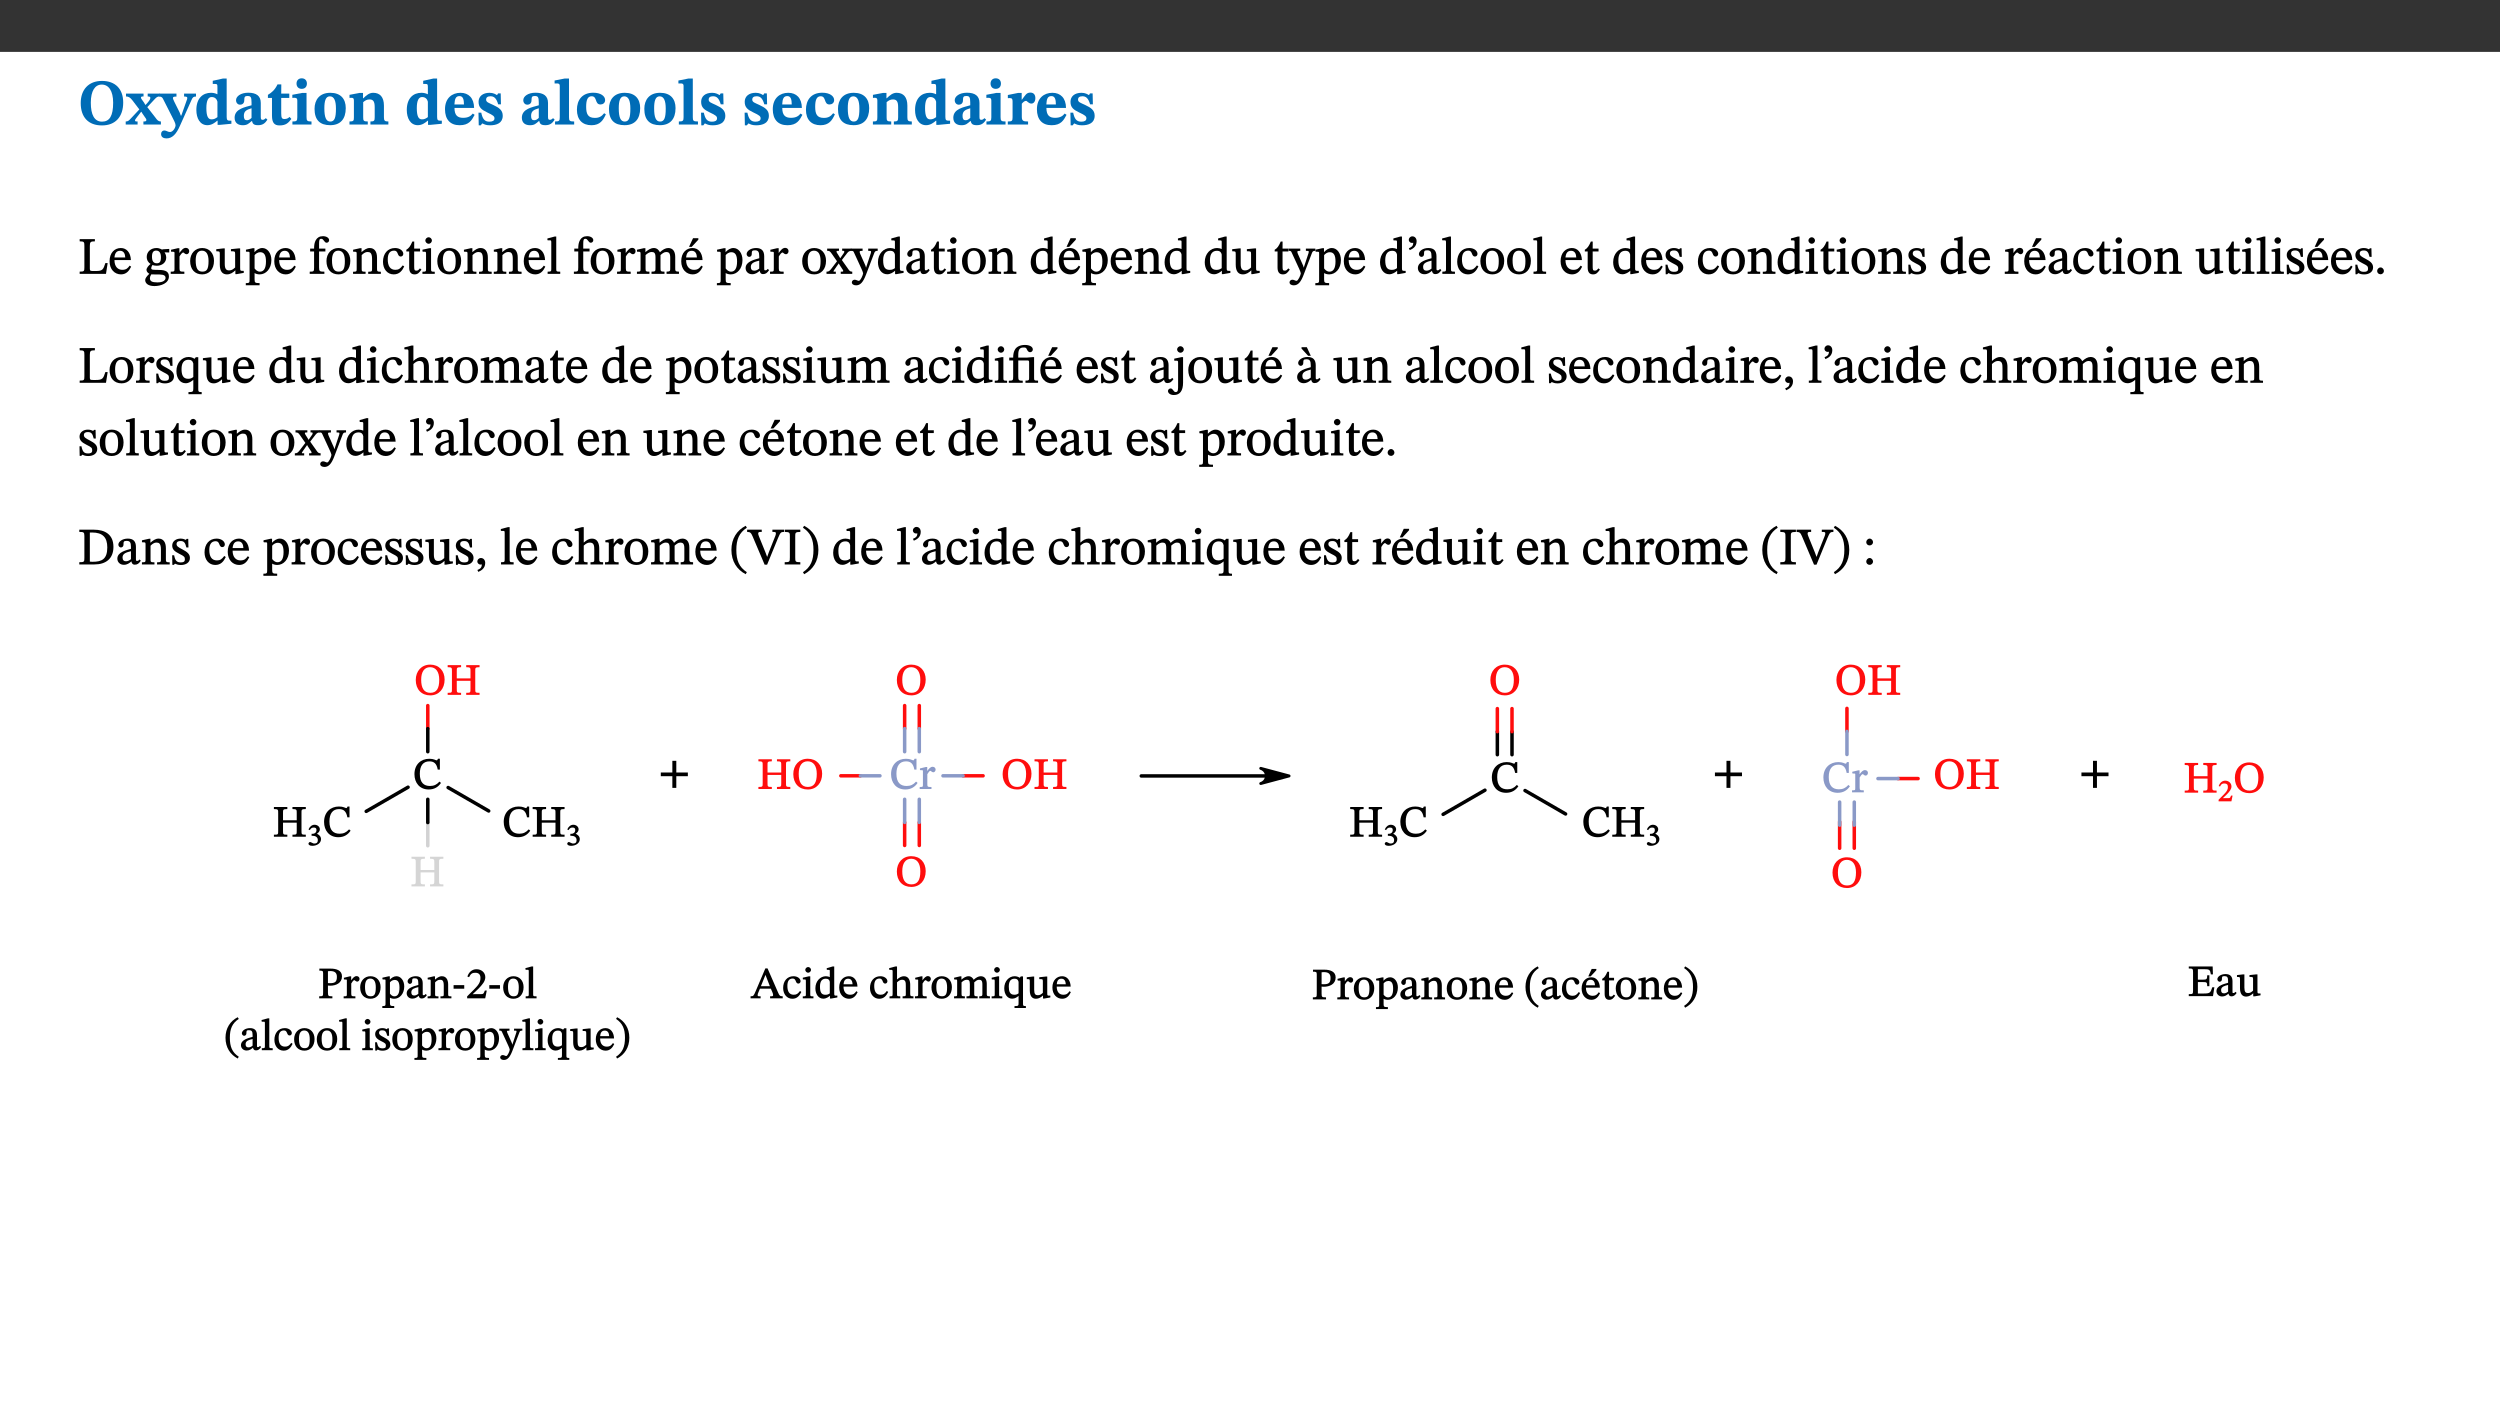 ﻿<?xml version="1.0" encoding="utf-8"?>
<svg xmlns="http://www.w3.org/2000/svg" xmlns:xlink="http://www.w3.org/1999/xlink" viewBox="0 0 960 540" version="1.1">
  <rect x="0" y="0" width="960" height="540" fill="#333333" stroke="none"/>
  <defs>
    <g>
      <symbol overflow="visible" id="glyph0-0">
        <path style="stroke:none;" d="M 7.938 -4.281 L 7.938 -4.688 C 7.938 -7.391 11.922 -9.312 11.922 -12.953 C 11.922 -15.531 9.766 -16.75 7.328 -16.75 C 4.828 -16.75 3.125 -15.234 3.125 -13.234 C 3.125 -12.062 3.594 -11.422 4.391 -11.422 C 4.984 -11.422 5.5 -11.828 5.5 -12.594 C 5.5 -13.531 4.984 -13.562 4.984 -14.375 C 4.984 -15.141 5.656 -15.641 7.109 -15.641 C 8.703 -15.641 9.688 -14.844 9.688 -12.891 C 9.688 -9.062 6.938 -8.156 6.938 -4.938 L 6.938 -4.219 L 7.938 -4.219 Z M 8.875 -1.266 C 8.875 -2.031 8.344 -2.828 7.484 -2.828 C 6.562 -2.828 6.016 -2.062 6.016 -1.266 C 6.016 -0.453 6.5 0.203 7.453 0.203 C 8.344 0.203 8.875 -0.469 8.875 -1.266 Z M 14.75 4.109 L 14.75 -19.625 L 0.25 -19.625 L 0.25 4.188 L 14.75 4.188 Z M 13.453 2.703 L 1.516 2.703 L 1.516 -18.188 L 13.453 -18.188 Z M 13.453 2.703 " />
      </symbol>
      <symbol overflow="visible" id="glyph0-1">
        <path style="stroke:none;" d="M 17.422 -8.453 C 17.422 -13.609 14.453 -16.75 9.266 -16.75 C 4.141 -16.75 1.109 -13.406 1.109 -8.234 C 1.109 -2.797 4.047 0.344 9.266 0.344 C 14.469 0.344 17.422 -3.016 17.422 -8.453 Z M 13.562 -8.375 C 13.562 -3.297 12.172 -1.109 9.297 -1.109 C 6.375 -1.109 4.984 -3.719 4.984 -8.375 C 4.984 -12.938 6.594 -15.344 9.188 -15.344 C 11.844 -15.344 13.562 -12.953 13.562 -8.375 Z M 13.562 -8.375 " />
      </symbol>
      <symbol overflow="visible" id="glyph0-2">
        <path style="stroke:none;" d="M 13.359 -0.078 L 13.359 -1.172 C 12.344 -1.172 11.969 -1.688 11.219 -2.703 L 8.125 -6.688 L 10.922 -9.688 C 11.578 -10.406 12 -10.781 12.844 -10.781 L 12.844 -11.891 L 8.281 -11.891 L 8.281 -10.781 C 8.969 -10.781 9.297 -10.656 9.297 -10.281 C 9.297 -9.891 9.25 -9.641 8.453 -8.625 L 7.516 -7.578 L 7.359 -7.578 L 6.938 -8.328 C 5.891 -9.859 5.703 -9.969 5.703 -10.328 C 5.703 -10.734 6 -10.781 6.688 -10.781 L 6.688 -11.891 L -0.047 -11.891 L -0.047 -10.781 C 0.938 -10.781 1.562 -10.406 2.453 -9.25 L 5.078 -5.797 L 1.906 -2.422 C 1.047 -1.484 0.719 -1.172 -0.156 -1.172 L -0.156 0 L 4.406 0 L 4.406 -1.172 C 3.641 -1.172 3.422 -1.219 3.422 -1.531 C 3.422 -1.906 3.672 -2.188 4.156 -2.828 L 5.75 -4.875 L 5.875 -4.875 L 6.312 -4.141 L 7.516 -2.406 C 7.688 -2.188 7.781 -1.984 7.781 -1.766 C 7.781 -1.266 7.484 -1.172 6.641 -1.172 L 6.641 0 L 13.359 0 Z M 13.359 -0.078 " />
      </symbol>
      <symbol overflow="visible" id="glyph0-3">
        <path style="stroke:none;" d="M 13.672 -11.891 L 9.094 -11.891 L 9.094 -10.75 C 9.859 -10.75 10.328 -10.656 10.328 -10.234 C 10.328 -10.141 10.312 -9.969 10.266 -9.766 L 8.031 -3.438 L 7.828 -3.438 L 7.406 -4.609 L 5.172 -9.094 L 5.172 -9.172 C 5 -9.516 4.812 -9.844 4.812 -10.141 C 4.812 -10.609 5.109 -10.734 6.172 -10.734 L 6.172 -11.891 L -0.516 -11.891 L -0.516 -10.75 C 0.297 -10.75 0.719 -10.453 0.984 -9.906 L 4.531 -2.906 C 5 -1.984 5.828 -0.469 5.828 0.25 C 5.828 1.219 4.828 2.875 3.688 2.875 C 2.828 2.875 2.359 2.281 1.484 2.281 C 0.797 2.281 0.266 2.828 0.266 3.641 C 0.266 4.812 1.172 5.328 2.328 5.328 C 4.484 5.328 6.078 3.797 7.578 0.328 L 12 -9.547 C 12.391 -10.453 12.719 -10.75 13.672 -10.75 Z M 13.672 -11.891 " />
      </symbol>
      <symbol overflow="visible" id="glyph0-4">
        <path style="stroke:none;" d="M 14.25 -0.375 L 14.25 -1.484 L 13.734 -1.484 C 12.812 -1.484 12.438 -1.641 12.438 -2.906 L 12.438 -17.672 L 11.047 -17.672 L 7.094 -16.797 L 7.094 -15.594 C 7.094 -15.594 7.562 -15.594 7.812 -15.594 C 8.75 -15.594 8.891 -15.469 8.891 -14.375 L 8.891 -11.641 L 8.828 -11.641 C 8 -12.047 7.188 -12.188 6.422 -12.188 C 3.297 -12.188 0.797 -10.141 0.797 -5.578 C 0.797 -2.406 2.188 0.25 5.031 0.25 C 6.672 0.25 7.906 -0.672 8.797 -1.469 L 8.953 -1.469 L 8.953 0.125 L 9.812 0.125 L 14.25 -0.297 Z M 8.891 -2.844 C 8.078 -2.281 7.578 -1.984 6.609 -1.984 C 5.297 -1.984 4.641 -3.203 4.641 -6.312 C 4.641 -9.297 5.406 -10.562 6.672 -10.562 C 8.031 -10.562 8.672 -9.672 8.891 -8.766 Z M 8.891 -2.844 " />
      </symbol>
      <symbol overflow="visible" id="glyph0-5">
        <path style="stroke:none;" d="M 7.484 -1.391 C 7.703 -0.25 8.203 0.25 9.844 0.25 C 11.703 0.25 12.547 -0.562 13.406 -1.859 L 12.812 -2.453 C 12.438 -2.078 12.016 -1.812 11.625 -1.812 C 11.109 -1.812 10.859 -1.906 10.859 -2.906 L 10.859 -8.281 C 10.859 -11 9.141 -12.219 6.047 -12.219 C 3.172 -12.219 1.359 -10.828 1.359 -9.344 C 1.359 -8.234 2.156 -7.609 2.875 -7.609 C 3.734 -7.609 4.516 -8.125 4.516 -9.266 C 4.516 -10.688 4.781 -10.953 5.781 -10.953 C 6.969 -10.953 7.312 -10.578 7.312 -8.469 L 7.312 -7.391 C 4.953 -6.688 0.812 -6.078 0.812 -2.625 C 0.812 -0.625 2.125 0.266 3.938 0.266 C 5.656 0.266 6.188 -0.344 7.328 -1.312 L 7.484 -1.312 Z M 7.312 -2.547 C 6.594 -1.859 6.141 -1.656 5.5 -1.656 C 4.734 -1.656 4.359 -2.109 4.359 -3.328 C 4.359 -5.172 5.375 -5.656 7.312 -6.25 Z M 7.312 -2.547 " />
      </symbol>
      <symbol overflow="visible" id="glyph0-6">
        <path style="stroke:none;" d="M 8.844 -2.922 C 8.25 -2.422 7.828 -2.125 6.859 -2.125 C 5.922 -2.125 5.625 -2.5 5.625 -4.312 L 5.625 -10.203 L 8.719 -10.203 L 8.719 -11.891 L 5.625 -11.891 L 5.656 -15.406 L 4.188 -15.406 C 3.172 -13.234 1.906 -12.234 0.516 -11.406 L 0.516 -10.203 L 2.078 -10.203 L 2.078 -3.438 C 2.078 -0.594 3.047 0.344 4.984 0.344 C 7.578 0.344 8.453 -0.766 9.516 -2.156 Z M 8.844 -2.922 " />
      </symbol>
      <symbol overflow="visible" id="glyph0-7">
        <path style="stroke:none;" d="M 7.781 -1.172 C 6.125 -1.172 5.875 -1.438 5.875 -2.875 L 5.875 -12.125 L 4.141 -12.125 L 0.422 -11.422 L 0.422 -10.234 C 0.422 -10.234 0.719 -10.266 1.062 -10.266 C 1.812 -10.266 2.328 -10.234 2.328 -9.125 L 2.328 -2.797 C 2.328 -1.391 2.062 -1.172 0.453 -1.172 L 0.453 0 L 7.781 0 Z M 4.016 -17.75 C 2.75 -17.75 2.031 -16.875 2.031 -15.719 C 2.031 -14.547 2.781 -13.703 4.016 -13.703 C 5.328 -13.703 6.016 -14.547 6.016 -15.734 C 6.016 -16.875 5.328 -17.75 4.016 -17.75 Z M 4.016 -17.75 " />
      </symbol>
      <symbol overflow="visible" id="glyph0-8">
        <path style="stroke:none;" d="M 6.859 -12.188 C 2.703 -12.188 0.797 -9.484 0.797 -6.016 C 0.797 -1.703 2.906 0.25 6.797 0.25 C 10.688 0.25 12.781 -2.062 12.781 -6.297 C 12.781 -9.859 10.828 -12.188 6.859 -12.188 Z M 6.672 -10.828 C 8.297 -10.828 9.016 -9.188 9.016 -6.094 C 9.016 -2.672 8.5 -1.141 6.859 -1.141 C 5.25 -1.141 4.562 -2.719 4.562 -6.266 C 4.562 -9.094 5.078 -10.828 6.672 -10.828 Z M 6.672 -10.828 " />
      </symbol>
      <symbol overflow="visible" id="glyph0-9">
        <path style="stroke:none;" d="M 13.859 -7.266 C 13.859 -10.531 12.344 -12.188 9.734 -12.188 C 8.25 -12.188 7.188 -11.297 5.953 -10.094 L 5.828 -10.094 L 5.828 -12.125 L 4.453 -12.125 L 0.641 -11.406 L 0.641 -10.234 C 0.641 -10.234 0.891 -10.266 1.312 -10.266 C 2 -10.266 2.328 -10.141 2.328 -9.219 L 2.328 -2.844 C 2.328 -1.484 2.25 -1.172 0.625 -1.172 L 0.625 0 L 7.656 0 L 7.656 -1.172 C 6.016 -1.172 5.891 -1.484 5.891 -2.844 L 5.891 -8.594 C 6.609 -9.188 7.281 -9.641 8.297 -9.641 C 9.609 -9.641 10.312 -9.047 10.312 -6.719 L 10.312 -2.844 C 10.312 -1.469 10.141 -1.172 8.672 -1.172 L 8.672 0 L 15.562 0 L 15.562 -1.172 C 14.125 -1.172 13.859 -1.484 13.859 -2.844 Z M 13.859 -7.266 " />
      </symbol>
      <symbol overflow="visible" id="glyph0-10">
        <path style="stroke:none;" d="M 11.469 -4.219 C 10.656 -3.203 9.672 -2.578 7.734 -2.578 C 5.625 -2.578 4.438 -3.547 4.438 -6.375 L 11.969 -6.375 C 11.922 -10.188 9.859 -12.188 6.734 -12.188 C 3.516 -12.188 0.797 -10.141 0.797 -5.875 C 0.797 -1.938 2.797 0.266 6.422 0.266 C 10.094 0.266 11.078 -1.703 12.172 -3.719 Z M 4.406 -7.609 C 4.516 -10.016 5 -10.922 6.391 -10.922 C 7.703 -10.922 8.078 -9.641 8.078 -7.703 L 4.406 -7.703 Z M 4.406 -7.609 " />
      </symbol>
      <symbol overflow="visible" id="glyph0-11">
        <path style="stroke:none;" d="M 0.891 -4.453 L 0.984 0.297 L 1.766 0.297 L 2.297 -0.391 L 2.484 -0.391 C 3.125 -0.078 3.797 0.297 5.328 0.297 C 7.875 0.297 10.203 -0.562 10.203 -3.375 C 10.203 -5.594 8.672 -6.5 6.547 -7.516 C 4.812 -8.344 3.812 -8.547 3.812 -9.609 C 3.812 -10.328 4.312 -10.859 5.484 -10.859 C 6.812 -10.859 7.75 -10.203 8.453 -7.75 L 9.516 -7.75 L 9.422 -11.969 L 8.422 -11.969 L 8.047 -11.344 L 7.906 -11.344 C 7.516 -11.594 6.609 -12.188 5.156 -12.188 C 2.484 -12.188 0.922 -10.797 0.922 -8.719 C 0.922 -6.547 2.109 -5.672 4.219 -4.656 C 6.547 -3.562 7.031 -3.172 7.031 -2.375 C 7.031 -1.438 6.219 -1.094 5.062 -1.094 C 3.266 -1.094 2.453 -2.125 1.953 -4.562 L 0.875 -4.562 Z M 0.891 -4.453 " />
      </symbol>
      <symbol overflow="visible" id="glyph0-12">
        <path style="stroke:none;" d="M 7.812 -1.172 C 6.016 -1.172 5.828 -1.438 5.828 -2.844 L 5.828 -17.672 L 4.188 -17.672 L 0.297 -16.906 L 0.297 -15.766 C 0.297 -15.766 0.672 -15.781 1.062 -15.781 C 1.688 -15.781 2.281 -15.766 2.281 -14.812 L 2.281 -2.844 C 2.281 -1.484 2.109 -1.172 0.469 -1.172 L 0.469 0 L 7.812 0 Z M 7.812 -1.172 " />
      </symbol>
      <symbol overflow="visible" id="glyph0-13">
        <path style="stroke:none;" d="M 11.219 -4.344 C 10.281 -3.141 9.344 -2.547 7.656 -2.547 C 5 -2.547 4.312 -4.016 4.312 -6.859 C 4.312 -9.484 4.906 -10.859 6.422 -10.859 C 8.672 -10.859 7.516 -7.703 9.812 -7.703 C 10.75 -7.703 11.594 -8.297 11.594 -9.391 C 11.594 -10.922 9.906 -12.219 7.062 -12.219 C 2.781 -12.219 0.766 -9.422 0.766 -5.672 C 0.766 -1.812 2.906 0.266 6.344 0.266 C 9.672 0.266 10.859 -1.688 11.875 -3.922 Z M 11.219 -4.344 " />
      </symbol>
      <symbol overflow="visible" id="glyph0-14">
        <path style="stroke:none;" d="M 5.828 -12.125 L 4.406 -12.125 L 0.516 -11.344 L 0.516 -10.141 C 0.516 -10.141 0.797 -10.156 1.281 -10.156 C 2.156 -10.156 2.328 -9.734 2.328 -8.844 L 2.328 -2.781 C 2.328 -1.391 2.109 -1.172 0.5 -1.172 L 0.5 0 L 8.281 0 L 8.281 -1.172 C 6.516 -1.172 5.875 -1.344 5.875 -2.953 L 5.875 -8 C 6.438 -8.656 6.969 -9.094 7.516 -9.094 C 7.906 -9.094 8.469 -8.047 9.562 -8.047 C 10.312 -8.047 11.078 -8.703 11.078 -10.141 C 11.078 -11.406 10.453 -12.266 9.172 -12.266 C 7.609 -12.266 7.234 -11.25 5.922 -9.547 L 5.828 -9.547 Z M 5.828 -12.125 " />
      </symbol>
      <symbol overflow="visible" id="glyph1-0">
        <path style="stroke:none;" d="M 6.5 -3.5 L 6.5 -3.828 C 6.5 -6 9.703 -7.547 9.703 -10.484 C 9.703 -12.547 7.844 -13.594 5.891 -13.594 C 3.891 -13.594 2.375 -12.312 2.375 -10.703 C 2.375 -9.766 2.891 -9.188 3.531 -9.188 C 4 -9.188 4.547 -9.562 4.547 -10.188 C 4.547 -10.938 4.125 -10.953 4.125 -11.609 C 4.125 -12.234 4.547 -12.578 5.719 -12.578 C 7 -12.578 7.656 -12 7.656 -10.422 C 7.656 -7.344 5.438 -6.609 5.438 -4.031 L 5.438 -3.391 L 6.5 -3.391 Z M 7.25 -1.078 C 7.25 -1.688 6.719 -2.391 6.016 -2.391 C 5.281 -2.391 4.703 -1.719 4.703 -1.078 C 4.703 -0.422 5.219 0.156 6 0.156 C 6.719 0.156 7.25 -0.438 7.25 -1.078 Z M 11.969 3.25 L 11.969 -15.891 L 0.062 -15.891 L 0.062 3.359 L 11.969 3.359 Z M 10.812 2.047 L 1.328 2.047 L 1.328 -14.625 L 10.672 -14.625 L 10.672 2.047 Z M 10.812 2.047 " />
      </symbol>
      <symbol overflow="visible" id="glyph1-1">
        <path style="stroke:none;" d="M 11.312 -4.141 L 10.578 -4.141 C 9.766 -1.688 9.578 -1.094 6.906 -1.094 L 6 -1.094 C 4.828 -1.094 4.609 -1.141 4.609 -2.016 L 4.609 -10.656 C 4.609 -12.219 4.828 -12.484 6.547 -12.484 L 6.547 -13.344 L 0.703 -13.344 L 0.703 -12.484 C 2.438 -12.484 2.516 -12.219 2.516 -10.672 L 2.516 -2.562 C 2.516 -1.016 2.438 -0.859 0.703 -0.859 L 0.703 0 L 10.812 0 L 11.453 -4.141 Z M 11.312 -4.141 " />
      </symbol>
      <symbol overflow="visible" id="glyph1-2">
        <path style="stroke:none;" d="M 8.172 -3.062 C 7.531 -2.234 7.016 -1.547 5.406 -1.547 C 3.812 -1.547 2.406 -2.672 2.406 -5.297 L 8.719 -5.297 C 8.609 -8.203 7.047 -9.922 4.875 -9.922 C 2.547 -9.922 0.531 -8.188 0.531 -4.859 C 0.531 -1.656 2.531 0.203 4.922 0.203 C 6.969 0.203 8.047 -1.172 8.812 -2.75 L 8.234 -3.172 Z M 2.391 -6.156 C 2.547 -8.016 3.234 -8.859 4.578 -8.859 C 6 -8.859 6.516 -7.625 6.547 -6.297 L 2.406 -6.297 Z M 2.391 -6.156 " />
      </symbol>
      <symbol overflow="visible" id="glyph1-3">
        <path style="stroke:none;" d="M 2.453 -3.891 C 1.516 -3.172 0.781 -2.234 0.781 -1.516 C 0.781 -0.953 1.25 -0.344 1.891 -0.016 L 1.891 -0.062 C 0.859 0.938 0.281 1.719 0.281 2.375 C 0.281 3.469 1.188 4.688 3.812 4.688 C 6.312 4.688 9.391 3.641 9.391 0.969 C 9.391 -1.312 7.344 -1.531 4.844 -1.531 C 3.016 -1.531 2.609 -1.594 2.609 -2.188 C 2.609 -2.531 2.891 -3.172 3.047 -3.391 C 3.531 -3.234 4.078 -3.109 4.719 -3.109 C 6.812 -3.109 8.359 -4.406 8.359 -6.25 C 8.359 -7.25 7.891 -8.016 7.656 -8.344 L 7.656 -8.266 L 9.516 -8.203 L 9.516 -9.578 L 6.828 -9.422 L 6.906 -9.203 C 6.906 -9.203 5.938 -9.922 4.625 -9.922 C 2.516 -9.922 0.875 -8.531 0.875 -6.531 C 0.875 -5.234 1.5 -4.297 2.406 -3.766 L 2.406 -3.859 Z M 4.484 -8.938 C 5.75 -8.938 6.328 -7.984 6.328 -6.375 C 6.328 -4.484 5.734 -4.062 4.734 -4.062 C 3.453 -4.062 2.891 -4.906 2.891 -6.609 C 2.891 -8.281 3.453 -8.938 4.484 -8.938 Z M 2.531 0.203 C 2.812 0.203 3.188 0.219 4.781 0.234 C 6.109 0.266 8.109 0.094 8.109 1.531 C 8.109 2.391 7.312 3.281 4.953 3.281 C 2.922 3.281 2.094 2.844 2.094 1.688 C 2.094 1.281 2.188 0.891 2.594 0.203 Z M 2.531 0.203 " />
      </symbol>
      <symbol overflow="visible" id="glyph1-4">
        <path style="stroke:none;" d="M 3.641 -9.859 L 3.172 -9.859 L 0.562 -9.25 L 0.562 -8.562 L 0.781 -8.484 C 0.781 -8.484 0.922 -8.484 1.312 -8.484 C 2.031 -8.484 1.891 -8.25 1.891 -7.531 L 1.891 -2.047 C 1.891 -0.938 1.891 -0.844 0.438 -0.844 L 0.438 0 L 5.672 0 L 5.672 -0.844 C 4.062 -0.844 3.812 -0.891 3.812 -2.156 L 3.812 -6.672 C 4.25 -7.406 4.797 -8.203 5.266 -8.203 C 5.5 -8.203 5.891 -7.531 6.547 -7.531 C 7 -7.531 7.547 -7.969 7.547 -8.719 C 7.547 -9.406 7.047 -9.984 6.281 -9.984 C 5.312 -9.984 4.625 -9.25 3.625 -7.812 L 3.766 -7.812 L 3.766 -9.859 Z M 3.641 -9.859 " />
      </symbol>
      <symbol overflow="visible" id="glyph1-5">
        <path style="stroke:none;" d="M 5.141 -9.922 C 2.453 -9.922 0.531 -7.828 0.531 -4.938 C 0.531 -1.719 2.344 0.203 5.141 0.203 C 7.734 0.203 9.688 -1.672 9.688 -5.016 C 9.688 -7.969 7.875 -9.922 5.141 -9.922 Z M 5.062 -8.906 C 6.828 -8.906 7.594 -7.375 7.594 -4.922 C 7.594 -1.672 6.859 -0.859 5.219 -0.859 C 3.5 -0.844 2.656 -2.031 2.656 -5.203 C 2.656 -7.75 3.547 -8.906 5.062 -8.906 Z M 5.062 -8.906 " />
      </symbol>
      <symbol overflow="visible" id="glyph1-6">
        <path style="stroke:none;" d="M 10.75 -1.156 L 10.562 -1.156 C 9.609 -1.156 9.484 -1.156 9.484 -2.328 L 9.484 -9.781 L 8.891 -9.781 L 5.953 -9.484 L 5.953 -8.672 C 7.375 -8.672 7.562 -8.688 7.562 -7.625 L 7.562 -2.453 C 6.812 -1.797 6.281 -1.328 5.266 -1.328 C 4.219 -1.328 3.578 -1.797 3.578 -3.828 L 3.578 -9.781 L 3.031 -9.781 L 0.312 -9.469 L 0.312 -8.672 C 1.531 -8.641 1.672 -8.688 1.672 -7.609 L 1.672 -3.562 C 1.672 -0.859 2.766 0.203 4.422 0.203 C 5.703 0.203 6.719 -0.438 7.734 -1.438 L 7.656 -1.438 L 7.656 0.094 L 8.234 0.094 L 10.875 -0.375 L 10.875 -1.156 Z M 10.75 -1.156 " />
      </symbol>
      <symbol overflow="visible" id="glyph1-7">
        <path style="stroke:none;" d="M 3.5 -9.859 L 3.016 -9.859 L 0.359 -9.281 L 0.359 -8.594 L 0.578 -8.5 C 0.578 -8.5 0.875 -8.5 1.141 -8.5 C 1.797 -8.5 1.75 -8.359 1.75 -7.609 L 1.75 2.25 C 1.75 3.359 1.688 3.562 0.297 3.562 L 0.297 4.375 L 5.594 4.375 L 5.594 3.547 C 3.922 3.547 3.672 3.422 3.672 2.125 L 3.672 -0.359 L 3.578 -0.359 C 4.109 0 4.875 0.203 5.641 0.203 C 8.031 0.203 10.125 -1.938 10.125 -5.312 C 10.125 -7.922 8.625 -9.922 6.656 -9.922 C 5.484 -9.922 4.422 -9.266 3.484 -8.188 L 3.625 -8.188 L 3.625 -9.859 Z M 3.625 -7.125 C 4 -7.625 4.781 -8.312 5.844 -8.312 C 7.312 -8.312 8.047 -7.266 8.047 -4.766 C 8.047 -1.984 7.125 -0.844 5.734 -0.844 C 4.625 -0.844 4 -1.688 3.672 -2.078 L 3.672 -7.172 Z M 3.625 -7.125 " />
      </symbol>
      <symbol overflow="visible" id="glyph1-8">
        <path style="stroke:none;" d="M 0.375 -9.547 L 0.375 -8.594 L 1.891 -8.594 L 1.891 -2.484 C 1.891 -0.938 1.812 -0.844 0.219 -0.844 L 0.219 0 L 5.844 0 L 5.844 -0.844 C 4.062 -0.844 3.812 -0.938 3.812 -2.484 L 3.812 -8.594 L 6.234 -8.594 L 6.234 -9.688 L 3.812 -9.688 L 3.812 -11.312 C 3.812 -12.984 3.906 -13.469 4.641 -13.469 C 5.641 -13.469 5.734 -11.953 6.734 -11.953 C 7.188 -11.953 7.672 -12.344 7.672 -12.922 C 7.672 -13.828 6.609 -14.469 5.312 -14.469 C 3.922 -14.469 3.109 -13.891 2.562 -12.969 C 2.047 -12.047 1.891 -11.062 1.891 -9.688 L 0.375 -9.688 Z M 0.375 -9.547 " />
      </symbol>
      <symbol overflow="visible" id="glyph1-9">
        <path style="stroke:none;" d="M 9.703 -6.234 C 9.703 -8.531 8.719 -9.922 6.906 -9.922 C 5.656 -9.922 4.688 -9.156 3.641 -8.25 L 3.75 -8.25 L 3.766 -9.859 L 3.188 -9.859 L 0.516 -9.266 L 0.516 -8.562 L 0.734 -8.484 C 0.734 -8.484 0.859 -8.484 1.188 -8.484 C 1.734 -8.484 1.891 -8.453 1.891 -7.734 L 1.891 -2.125 C 1.891 -1.016 1.969 -0.812 0.5 -0.812 L 0.5 0 L 5.312 0 L 5.312 -0.812 C 3.766 -0.812 3.812 -1.016 3.812 -2.125 L 3.812 -7.188 C 4.359 -7.703 5.016 -8.391 6.094 -8.391 C 7 -8.391 7.797 -8.125 7.797 -5.734 L 7.797 -2.125 C 7.797 -1.016 7.875 -0.812 6.312 -0.812 L 6.312 0 L 11.172 0 L 11.172 -0.812 C 9.719 -0.812 9.703 -1.016 9.703 -2.125 Z M 9.703 -6.234 " />
      </symbol>
      <symbol overflow="visible" id="glyph1-10">
        <path style="stroke:none;" d="M 8.031 -3.172 C 7.125 -2.016 6.547 -1.547 5.266 -1.547 C 3.203 -1.547 2.344 -3.125 2.344 -5.562 C 2.344 -7.844 3.203 -8.922 4.828 -8.922 C 6.531 -8.922 5.875 -6.656 7.344 -6.656 C 7.906 -6.656 8.312 -7.094 8.312 -7.672 C 8.312 -8.828 7.031 -9.922 5.156 -9.922 C 2.297 -9.922 0.516 -7.75 0.516 -4.625 C 0.516 -1.859 2.156 0.203 4.641 0.203 C 6.766 0.203 7.875 -1.172 8.672 -2.844 L 8.094 -3.266 Z M 8.031 -3.172 " />
      </symbol>
      <symbol overflow="visible" id="glyph1-11">
        <path style="stroke:none;" d="M 5.734 -2.016 C 5.234 -1.453 5.078 -1.234 4.438 -1.234 C 3.672 -1.234 3.609 -1.578 3.609 -2.984 L 3.609 -8.594 L 5.859 -8.594 L 5.859 -9.688 L 3.609 -9.688 L 3.625 -12.406 L 2.906 -12.406 C 2.125 -10.578 1.578 -9.844 0.594 -9.25 L 0.594 -8.594 L 1.688 -8.594 L 1.688 -2.438 C 1.688 -0.641 2.406 0.203 3.75 0.203 C 5.016 0.203 5.516 -0.438 6.391 -1.641 L 5.812 -2.109 Z M 5.734 -2.016 " />
      </symbol>
      <symbol overflow="visible" id="glyph1-12">
        <path style="stroke:none;" d="M 2.891 -14.062 C 2.188 -14.062 1.609 -13.406 1.609 -12.812 C 1.609 -12.188 2.219 -11.547 2.891 -11.547 C 3.578 -11.547 4.141 -12.188 4.141 -12.812 C 4.141 -13.406 3.578 -14.062 2.891 -14.062 Z M 5.125 -0.812 C 3.781 -0.812 3.812 -0.969 3.812 -2.125 L 3.812 -9.859 L 3.172 -9.859 L 0.516 -9.281 L 0.516 -8.594 L 0.734 -8.5 C 0.734 -8.5 0.875 -8.5 1.156 -8.5 C 1.734 -8.5 1.891 -8.547 1.891 -7.688 L 1.891 -2.125 C 1.891 -1 1.969 -0.812 0.5 -0.812 L 0.5 0 L 5.234 0 L 5.234 -0.812 Z M 5.125 -0.812 " />
      </symbol>
      <symbol overflow="visible" id="glyph1-13">
        <path style="stroke:none;" d="M 5.172 -0.844 C 3.75 -0.844 3.766 -0.969 3.766 -2.125 L 3.766 -14.328 L 3.141 -14.328 L 0.375 -13.594 L 0.375 -12.953 L 0.594 -12.875 C 0.594 -12.875 0.812 -12.875 1.156 -12.875 C 1.656 -12.875 1.859 -12.953 1.859 -12.125 L 1.859 -2.125 C 1.859 -1.016 1.906 -0.844 0.453 -0.844 L 0.453 0 L 5.297 0 L 5.297 -0.844 Z M 5.172 -0.844 " />
      </symbol>
      <symbol overflow="visible" id="glyph1-14">
        <path style="stroke:none;" d="M 3.766 -7.156 C 4.344 -7.688 5.141 -8.391 6.172 -8.391 C 7.094 -8.391 7.625 -8.062 7.625 -6.375 L 7.625 -2.438 C 7.625 -1.031 7.656 -0.844 6.094 -0.844 L 6.094 0 L 11.078 0 L 11.078 -0.844 C 9.516 -0.844 9.547 -1.062 9.547 -2.438 L 9.547 -7.219 C 10.156 -7.75 10.891 -8.391 11.719 -8.391 C 12.656 -8.391 13.281 -8.062 13.281 -6.25 L 13.281 -2.438 C 13.281 -1.219 13.375 -0.844 11.875 -0.844 L 11.875 0 L 16.641 0 L 16.641 -0.844 C 15.141 -0.844 15.203 -1.172 15.203 -2.438 L 15.203 -6.5 C 15.203 -8.906 14.062 -9.922 12.516 -9.922 C 11.453 -9.922 10.344 -9.297 9.281 -8.266 L 9.344 -8.266 C 8.984 -9.078 8.188 -9.922 7.047 -9.922 C 5.703 -9.922 4.688 -9.141 3.641 -8.25 L 3.75 -8.25 L 3.75 -9.859 L 3.141 -9.859 L 0.516 -9.266 L 0.516 -8.562 L 0.734 -8.484 C 0.734 -8.484 0.891 -8.484 1.188 -8.484 C 1.75 -8.484 1.891 -8.422 1.891 -7.703 L 1.891 -2.125 C 1.891 -0.938 1.891 -0.844 0.5 -0.844 L 0.5 0 L 5.297 0 L 5.297 -0.844 C 3.938 -0.844 3.812 -0.938 3.812 -2.047 L 3.812 -7.172 Z M 3.766 -7.156 " />
      </symbol>
      <symbol overflow="visible" id="glyph1-15">
        <path style="stroke:none;" d="M 8.172 -3.062 C 7.531 -2.234 7.016 -1.547 5.406 -1.547 C 3.812 -1.547 2.406 -2.672 2.406 -5.297 L 8.719 -5.297 C 8.609 -8.203 7.047 -9.922 4.875 -9.922 C 2.547 -9.922 0.531 -8.188 0.531 -4.859 C 0.531 -1.656 2.531 0.203 4.922 0.203 C 6.969 0.203 8.047 -1.172 8.812 -2.75 L 8.234 -3.172 Z M 2.391 -6.156 C 2.547 -8.016 3.234 -8.859 4.578 -8.859 C 6 -8.859 6.516 -7.625 6.547 -6.297 L 2.406 -6.297 Z M 3.75 -10.375 L 4.562 -10.375 L 7.109 -13.141 L 7.109 -13.688 L 5.062 -13.688 L 3.531 -10.375 Z M 3.75 -10.375 " />
      </symbol>
      <symbol overflow="visible" id="glyph1-16">
        <path style="stroke:none;" d="M 6 -1.359 C 6.109 -0.484 6.453 0.094 7.328 0.094 C 8.344 0.094 8.906 -0.359 9.641 -1.422 L 9.156 -1.906 C 8.812 -1.516 8.625 -1.359 8.25 -1.359 C 7.828 -1.359 7.766 -1.375 7.766 -2.188 L 7.766 -6.719 C 7.766 -8.781 6.828 -9.922 4.656 -9.922 C 2.484 -9.922 1.016 -8.703 1.016 -7.594 C 1.016 -6.938 1.594 -6.516 1.984 -6.516 C 2.547 -6.516 2.984 -6.938 2.984 -7.547 C 2.984 -8.75 3.062 -9.047 4.203 -9.047 C 5.406 -9.047 5.859 -8.5 5.859 -6.766 L 5.859 -6 C 4.281 -5.5 0.625 -4.844 0.625 -2.219 C 0.625 -0.938 1.594 0.141 3.125 0.141 C 4.406 0.141 5.203 -0.453 6.094 -1.234 L 6.016 -1.234 Z M 5.891 -2.047 C 5.219 -1.5 4.609 -1.219 3.938 -1.219 C 3.094 -1.219 2.625 -1.688 2.625 -2.688 C 2.625 -4.25 4.188 -4.656 5.859 -5.078 L 5.859 -2.016 Z M 5.891 -2.047 " />
      </symbol>
      <symbol overflow="visible" id="glyph1-17">
        <path style="stroke:none;" d="M 9.719 -0.125 L 9.719 -0.844 C 8.859 -0.844 8.641 -1.156 8.094 -1.953 L 5.719 -5.312 L 7.75 -7.953 C 8.203 -8.531 8.594 -8.844 9.391 -8.844 L 9.391 -9.688 L 5.844 -9.688 L 5.844 -8.859 C 6.609 -8.859 6.656 -8.812 6.656 -8.5 C 6.656 -8.188 6.516 -7.984 5.969 -7.25 L 5.062 -5.938 L 5.125 -5.938 L 4.656 -6.766 C 3.984 -7.891 3.672 -8.203 3.672 -8.531 C 3.672 -8.828 3.859 -8.859 4.625 -8.859 L 4.625 -9.688 L 0.078 -9.688 L 0.078 -8.844 C 1.031 -8.844 1.172 -8.688 1.875 -7.688 L 3.859 -4.828 L 1.547 -1.797 C 0.891 -1.016 0.641 -0.844 -0.172 -0.844 L -0.172 0 L 3.406 0 L 3.406 -0.844 C 2.625 -0.844 2.516 -0.781 2.516 -1 C 2.516 -1.156 2.75 -1.438 2.953 -1.75 L 4.562 -4.062 L 4.5 -4.062 L 4.875 -3.406 L 6.141 -1.469 C 6.234 -1.312 6.234 -1.281 6.234 -1.141 C 6.234 -0.797 6.141 -0.844 5.297 -0.844 L 5.297 0 L 9.719 0 Z M 9.719 -0.125 " />
      </symbol>
      <symbol overflow="visible" id="glyph1-18">
        <path style="stroke:none;" d="M 9.828 -9.688 L 6.297 -9.688 L 6.297 -8.844 C 7.094 -8.844 7.406 -8.859 7.406 -8.469 C 7.406 -8.312 7.344 -8.125 7.312 -7.969 L 5.438 -2.266 L 5.5 -2.266 L 5.234 -3.172 L 3.281 -7.547 C 3.172 -7.828 3.016 -8.172 3.016 -8.406 C 3.016 -8.766 3.125 -8.828 4.141 -8.828 L 4.141 -9.688 L -0.375 -9.688 L -0.375 -8.844 C 0.484 -8.844 0.625 -8.703 0.812 -8.25 L 3.75 -1.859 C 3.984 -1.312 4.344 -0.484 4.344 -0.219 C 4.344 0.359 3.344 2.688 2.703 2.688 C 2.219 2.688 1.797 2.25 1.094 2.25 C 0.562 2.25 0.016 2.656 0.016 3.25 C 0.016 4 0.734 4.406 1.641 4.406 C 3.25 4.406 4.344 3.25 5.453 0.312 L 8.562 -7.844 C 8.844 -8.625 9.031 -8.844 9.938 -8.844 L 9.938 -9.688 Z M 9.828 -9.688 " />
      </symbol>
      <symbol overflow="visible" id="glyph1-19">
        <path style="stroke:none;" d="M 10.359 -0.484 L 10.359 -1.156 L 9.828 -1.156 C 9.078 -1.156 8.938 -1.219 8.938 -2.25 L 8.938 -14.328 L 8.281 -14.328 L 5.641 -13.594 L 5.641 -12.922 L 5.859 -12.844 C 5.859 -12.844 6.109 -12.844 6.297 -12.844 C 7.078 -12.844 7.031 -12.797 7.031 -11.906 L 7.031 -9.547 C 6.641 -9.734 5.891 -9.922 5.234 -9.922 C 2.734 -9.922 0.516 -7.766 0.516 -4.484 C 0.516 -1.938 1.812 0.156 4.062 0.156 C 5.375 0.156 6.469 -0.641 7.188 -1.281 L 7.094 -1.281 L 7.094 0.094 L 7.688 0.094 L 10.359 -0.375 Z M 7.078 -2.234 C 6.375 -1.75 5.938 -1.531 5 -1.531 C 3.312 -1.531 2.516 -2.516 2.516 -5.266 C 2.516 -7.766 3.531 -8.859 5.203 -8.859 C 6.438 -8.859 6.875 -8.203 7.031 -7.391 L 7.031 -2.219 Z M 7.078 -2.234 " />
      </symbol>
      <symbol overflow="visible" id="glyph1-20">
        <path style="stroke:none;" d="M 1.25 -9.141 C 2.094 -9.516 3.828 -10.281 3.828 -12.516 C 3.828 -13.594 3.188 -14.406 2.188 -14.406 C 1.391 -14.406 0.812 -13.719 0.812 -13.062 C 0.812 -12.484 1.281 -11.875 2.047 -11.875 C 2.266 -11.875 2.438 -11.891 2.531 -11.938 C 2.531 -10.578 1.75 -10.219 0.844 -9.844 L 1.188 -9.109 Z M 1.25 -9.141 " />
      </symbol>
      <symbol overflow="visible" id="glyph1-21">
        <path style="stroke:none;" d="M 0.641 -3.391 L 0.703 0.156 L 1.297 0.156 L 1.719 -0.297 C 2.234 -0.078 2.828 0.219 3.984 0.219 C 5.781 0.219 7.453 -0.625 7.453 -2.484 C 7.453 -3.969 6.438 -4.797 4.625 -5.75 C 2.953 -6.609 2.328 -7.016 2.328 -7.797 C 2.328 -8.688 2.906 -8.984 3.828 -8.984 C 5.047 -8.984 5.641 -8.531 6.094 -6.516 L 6.891 -6.516 L 6.812 -9.828 L 6.219 -9.828 L 5.875 -9.406 L 5.938 -9.406 C 5.438 -9.641 4.844 -9.922 3.844 -9.922 C 2.125 -9.922 0.656 -8.906 0.656 -7.266 C 0.656 -5.797 1.516 -5.016 3.328 -4.109 L 3.422 -4.062 C 5.281 -3.141 5.516 -2.891 5.516 -1.953 C 5.516 -1.016 4.938 -0.781 3.938 -0.781 C 2.469 -0.781 1.828 -1.328 1.391 -3.531 L 0.641 -3.531 Z M 0.641 -3.391 " />
      </symbol>
      <symbol overflow="visible" id="glyph1-22">
        <path style="stroke:none;" d="M 3.75 -1.094 C 3.75 -1.75 3.203 -2.469 2.453 -2.469 C 1.719 -2.469 1.141 -1.766 1.141 -1.109 C 1.141 -0.438 1.656 0.156 2.438 0.156 C 3.203 0.156 3.75 -0.484 3.75 -1.094 Z M 3.75 -1.094 " />
      </symbol>
      <symbol overflow="visible" id="glyph1-23">
        <path style="stroke:none;" d="M 10.219 4.266 L 10.219 3.562 C 8.984 3.562 8.906 3.359 8.906 2.344 L 8.906 -9.844 L 7.969 -9.844 L 7.469 -9.219 C 6.75 -9.703 6 -9.922 5.156 -9.922 C 2.625 -9.922 0.516 -7.688 0.516 -4.5 C 0.516 -1.734 1.969 0.156 4.047 0.156 C 5.344 0.156 6.281 -0.516 7.109 -1.25 L 7 -1.25 L 7 2.125 C 7 3.359 6.891 3.562 5.141 3.562 L 5.141 4.375 L 10.219 4.375 Z M 7.031 -2.266 C 6.469 -1.812 5.969 -1.547 5 -1.547 C 3.016 -1.547 2.484 -3.094 2.484 -5.266 C 2.484 -7.75 3.469 -8.859 5.141 -8.859 C 6.203 -8.859 6.734 -8.406 7 -7.406 L 7 -2.234 Z M 7.031 -2.266 " />
      </symbol>
      <symbol overflow="visible" id="glyph1-24">
        <path style="stroke:none;" d="M 3.719 -7.188 C 4.703 -8.094 5.344 -8.391 6.109 -8.391 C 7.734 -8.391 7.812 -7.125 7.812 -5.5 L 7.812 -2.047 C 7.812 -1.094 7.875 -0.844 6.359 -0.844 L 6.359 0 L 11.203 0 L 11.203 -0.844 C 9.828 -0.844 9.719 -1.078 9.719 -2.125 L 9.719 -6.094 C 9.719 -7.734 9.219 -9.922 6.938 -9.922 C 5.875 -9.922 4.859 -9.422 3.641 -8.281 L 3.766 -8.281 L 3.766 -14.328 L 3.109 -14.328 L 0.297 -13.594 L 0.297 -12.922 L 0.516 -12.844 C 0.516 -12.844 0.703 -12.844 1.016 -12.844 C 1.547 -12.844 1.859 -12.875 1.859 -12.172 L 1.859 -1.969 C 1.859 -0.859 1.641 -0.844 0.453 -0.844 L 0.453 0 L 5.234 0 L 5.234 -0.844 C 3.75 -0.844 3.766 -1.016 3.766 -2.047 L 3.766 -7.219 Z M 3.719 -7.188 " />
      </symbol>
      <symbol overflow="visible" id="glyph1-25">
        <path style="stroke:none;" d="M 11.328 -0.844 C 9.906 -0.844 9.922 -1 9.922 -2.125 L 9.922 -9.859 L 9.281 -9.859 L 7.156 -9.688 L 3.844 -9.688 L 3.844 -10.75 C 3.844 -12.953 4.516 -13.562 5.891 -13.562 C 6.578 -13.562 6.891 -13.5 7.109 -12.922 C 7.375 -12.328 7.766 -11.75 8.359 -11.75 C 8.969 -11.75 9.438 -12.234 9.438 -12.797 C 9.438 -13.906 8.125 -14.547 6.391 -14.547 C 4.484 -14.547 3.203 -13.781 2.672 -12.922 C 2.109 -12.031 1.891 -11.078 1.891 -9.688 L 0.375 -9.688 L 0.375 -8.594 L 1.891 -8.594 L 1.891 -2.484 C 1.891 -0.938 1.812 -0.812 0.219 -0.812 L 0.219 0 L 5.562 0 L 5.562 -0.812 C 4.047 -0.812 3.844 -0.953 3.844 -2.484 L 3.844 -8.594 L 7.594 -8.594 C 7.969 -8.484 8.016 -8.312 8.016 -7.656 L 8.016 -2.125 C 8.016 -1.078 8.062 -0.844 6.609 -0.844 L 6.609 0 L 11.453 0 L 11.453 -0.844 Z M 11.328 -0.844 " />
      </symbol>
      <symbol overflow="visible" id="glyph1-26">
        <path style="stroke:none;" d="M 3.641 -9.859 L 3.109 -9.859 L 0.375 -9.281 L 0.375 -8.562 L 0.594 -8.484 C 0.594 -8.484 0.797 -8.5 1.109 -8.5 C 1.828 -8.5 1.859 -8.422 1.859 -7.547 L 1.859 0.516 C 1.859 2.656 1.906 3.547 0.938 3.547 C 0.016 3.547 -0.062 2.156 -1.016 2.156 C -1.547 2.156 -2.031 2.625 -2.031 3.125 C -2.031 4 -1.094 4.688 0.219 4.688 C 2.562 4.688 3.766 3.062 3.766 -0.078 L 3.766 -9.859 Z M 2.766 -14.062 C 2.047 -14.062 1.469 -13.406 1.469 -12.812 C 1.469 -12.188 2.094 -11.547 2.766 -11.547 C 3.469 -11.547 4.062 -12.188 4.062 -12.812 C 4.062 -13.406 3.469 -14.062 2.766 -14.062 Z M 2.766 -14.062 " />
      </symbol>
      <symbol overflow="visible" id="glyph1-27">
        <path style="stroke:none;" d="M 6 -1.359 C 6.109 -0.484 6.453 0.094 7.328 0.094 C 8.344 0.094 8.906 -0.359 9.641 -1.422 L 9.156 -1.906 C 8.812 -1.516 8.625 -1.359 8.25 -1.359 C 7.828 -1.359 7.766 -1.375 7.766 -2.188 L 7.766 -6.719 C 7.766 -8.781 6.828 -9.922 4.656 -9.922 C 2.484 -9.922 1.016 -8.703 1.016 -7.594 C 1.016 -6.938 1.594 -6.516 1.984 -6.516 C 2.547 -6.516 2.984 -6.938 2.984 -7.547 C 2.984 -8.75 3.062 -9.047 4.203 -9.047 C 5.406 -9.047 5.859 -8.5 5.859 -6.766 L 5.859 -6 C 4.281 -5.5 0.625 -4.844 0.625 -2.219 C 0.625 -0.938 1.594 0.141 3.125 0.141 C 4.406 0.141 5.203 -0.453 6.094 -1.234 L 6.016 -1.234 Z M 5.891 -2.047 C 5.219 -1.5 4.609 -1.219 3.938 -1.219 C 3.094 -1.219 2.625 -1.688 2.625 -2.688 C 2.625 -4.25 4.188 -4.656 5.859 -5.078 L 5.859 -2.016 Z M 4.281 -13.688 L 2.312 -13.688 L 2.312 -13.141 L 4.844 -10.375 L 5.875 -10.375 L 4.344 -13.688 Z M 4.281 -13.688 " />
      </symbol>
      <symbol overflow="visible" id="glyph1-28">
        <path style="stroke:none;" d="M 1.469 2.828 C 2.266 2.469 4.062 1.672 4.062 -0.578 C 4.062 -1.672 3.406 -2.469 2.406 -2.469 C 1.609 -2.469 1.031 -1.797 1.031 -1.156 C 1.031 -0.578 1.5 0.047 2.266 0.047 C 2.484 0.047 2.672 0 2.75 -0.016 C 2.75 1.422 1.969 1.75 1.062 2.125 L 1.422 2.875 Z M 1.469 2.828 " />
      </symbol>
      <symbol overflow="visible" id="glyph1-29">
        <path style="stroke:none;" d="M 0.562 -13.203 L 0.562 -12.484 C 2.188 -12.484 2.516 -12.391 2.516 -10.938 L 2.516 -2.594 C 2.516 -0.969 2.453 -0.859 0.562 -0.859 L 0.562 0 L 6.391 0 C 10.703 0 13.672 -2.156 13.672 -6.734 C 13.672 -11.594 10.312 -13.344 6.172 -13.344 L 0.562 -13.344 Z M 4.484 -12.234 C 4.859 -12.266 5.141 -12.266 5.453 -12.266 C 9.578 -12.266 11.312 -10.344 11.312 -6.547 C 11.312 -2.078 9.281 -1.016 5.656 -1.016 C 5.266 -1.016 4.875 -1.031 4.609 -1.078 L 4.609 -12.234 Z M 4.484 -12.234 " />
      </symbol>
      <symbol overflow="visible" id="glyph1-30">
        <path style="stroke:none;" d="M 0.453 -5.578 C 0.453 -1.188 2.594 2.016 5.938 3.75 L 6.375 2.969 C 3.391 1.016 2.344 -1.578 2.344 -5.578 C 2.344 -9.547 3.391 -12.125 6.391 -14.109 L 5.938 -14.844 C 2.594 -13.125 0.453 -9.922 0.453 -5.578 Z M 0.453 -5.578 " />
      </symbol>
      <symbol overflow="visible" id="glyph1-31">
        <path style="stroke:none;" d="M 7.969 -4.625 L 7.312 -2.766 L 7.391 -2.766 L 6.656 -4.719 L 4.25 -10.641 C 4 -11.219 3.906 -11.594 3.906 -11.859 C 3.906 -12.594 4.625 -12.484 5.266 -12.484 L 5.266 -13.344 L -0.344 -13.344 L -0.344 -12.484 C 0.875 -12.484 1.172 -12.125 1.75 -10.797 L 6.375 0.094 L 7.328 0.094 L 11.469 -10.016 C 12.438 -12.266 12.578 -12.484 13.812 -12.484 L 13.812 -13.344 L 9.359 -13.344 L 9.359 -12.484 C 10.438 -12.484 10.703 -12.469 10.703 -11.938 C 10.703 -11.578 10.594 -11.25 10.484 -10.953 Z M 7.969 -4.625 " />
      </symbol>
      <symbol overflow="visible" id="glyph1-32">
        <path style="stroke:none;" d="M 2.516 -2.734 C 2.516 -1.016 2.469 -0.859 0.531 -0.859 L 0.531 0 L 6.531 0 L 6.531 -0.859 C 4.641 -0.859 4.578 -1.016 4.578 -2.734 L 4.578 -10.578 C 4.578 -12.125 4.516 -12.484 6.531 -12.484 L 6.531 -13.344 L 0.531 -13.344 L 0.531 -12.484 C 2.562 -12.484 2.516 -12.125 2.516 -10.578 Z M 2.516 -2.734 " />
      </symbol>
      <symbol overflow="visible" id="glyph1-33">
        <path style="stroke:none;" d="M 6.359 -5.578 C 6.359 -9.922 4.219 -13.125 0.875 -14.844 L 0.422 -14.109 C 3.422 -12.125 4.469 -9.547 4.469 -5.578 C 4.469 -1.578 3.422 1.016 0.438 2.969 L 0.875 3.75 C 4.219 2.016 6.359 -1.188 6.359 -5.578 Z M 6.359 -5.578 " />
      </symbol>
      <symbol overflow="visible" id="glyph1-34">
        <path style="stroke:none;" d="M 3.969 -8.547 C 3.969 -9.203 3.422 -9.922 2.672 -9.922 C 1.938 -9.922 1.359 -9.219 1.359 -8.562 C 1.359 -7.891 1.875 -7.297 2.656 -7.297 C 3.422 -7.297 3.969 -7.922 3.969 -8.547 Z M 3.969 -1.094 C 3.969 -1.75 3.422 -2.469 2.672 -2.469 C 1.938 -2.469 1.359 -1.766 1.359 -1.109 C 1.359 -0.438 1.875 0.156 2.656 0.156 C 3.422 0.156 3.969 -0.484 3.969 -1.094 Z M 3.969 -1.094 " />
      </symbol>
      <symbol overflow="visible" id="glyph2-0">
        <path style="stroke:none;" d="M 5.562 -3.016 L 5.562 -3.281 C 5.562 -5.125 8.281 -6.453 8.281 -8.938 C 8.281 -10.703 6.672 -11.609 5.016 -11.609 C 3.297 -11.609 1.984 -10.5 1.984 -9.125 C 1.984 -8.328 2.453 -7.812 3 -7.812 C 3.406 -7.812 3.891 -8.156 3.891 -8.688 C 3.891 -9.328 3.547 -9.344 3.547 -9.906 C 3.547 -10.438 3.859 -10.688 4.859 -10.688 C 5.938 -10.688 6.469 -10.234 6.469 -8.891 C 6.469 -6.281 4.594 -5.656 4.594 -3.453 L 4.594 -2.875 L 5.562 -2.875 Z M 6.203 -0.953 C 6.203 -1.469 5.703 -2.078 5.109 -2.078 C 4.484 -2.078 3.969 -1.484 3.969 -0.953 C 3.969 -0.391 4.438 0.141 5.094 0.141 C 5.703 0.141 6.203 -0.406 6.203 -0.953 Z M 10.219 2.734 L 10.219 -13.562 L 0.016 -13.562 L 0.016 2.859 L 10.219 2.859 Z M 9.203 1.688 L 1.172 1.688 L 1.172 -12.438 L 9.047 -12.438 L 9.047 1.688 Z M 9.203 1.688 " />
      </symbol>
      <symbol overflow="visible" id="glyph2-1">
        <path style="stroke:none;" d="M 11.766 -5.859 C 11.766 -9.219 9.625 -11.609 6.25 -11.609 C 2.891 -11.609 0.688 -9.141 0.688 -5.703 C 0.688 -2.109 2.875 0.203 6.25 0.203 C 9.594 0.203 11.766 -2.328 11.766 -5.859 Z M 9.703 -5.812 C 9.703 -2.406 8.672 -0.781 6.266 -0.781 C 3.828 -0.781 2.766 -2.625 2.766 -5.812 C 2.766 -8.906 4.016 -10.625 6.203 -10.625 C 8.406 -10.625 9.703 -8.859 9.703 -5.812 Z M 9.703 -5.812 " />
      </symbol>
      <symbol overflow="visible" id="glyph2-2">
        <path style="stroke:none;" d="M 3.953 -9.031 C 3.953 -10.344 3.859 -10.625 5.609 -10.625 L 5.609 -11.406 L 0.453 -11.406 L 0.453 -10.625 C 2.172 -10.625 2.094 -10.344 2.094 -9.031 L 2.094 -2.359 C 2.094 -0.844 2.141 -0.781 0.453 -0.781 L 0.453 0 L 5.609 0 L 5.609 -0.781 C 3.953 -0.781 3.953 -0.859 3.953 -2.359 L 3.953 -5.391 L 9.219 -5.391 L 9.219 -2.359 C 9.219 -0.875 9.234 -0.781 7.578 -0.781 L 7.578 0 L 12.703 0 L 12.703 -0.781 C 11.031 -0.781 11.047 -0.875 11.047 -2.359 L 11.047 -9.031 C 11.047 -10.359 10.953 -10.625 12.703 -10.625 L 12.703 -11.406 L 7.578 -11.406 L 7.578 -10.625 C 9.281 -10.625 9.219 -10.344 9.219 -9.031 L 9.219 -6.312 L 3.953 -6.312 Z M 3.953 -9.031 " />
      </symbol>
      <symbol overflow="visible" id="glyph2-3">
        <path style="stroke:none;" d="M 10.203 -2.75 C 9.25 -1.703 8.219 -1.156 6.656 -1.156 C 4.266 -1.156 2.75 -2.469 2.75 -5.859 C 2.75 -8.875 3.984 -10.609 6.422 -10.609 C 8.156 -10.609 9.219 -9.812 9.625 -7.453 L 10.453 -7.453 L 10.453 -11.609 L 9.719 -11.609 C 9.5 -11.219 9.5 -11 9.234 -11 C 8.812 -11 8.188 -11.609 6.406 -11.609 C 3.156 -11.609 0.688 -9.391 0.688 -5.688 C 0.688 -2.391 2.672 0.188 6.172 0.188 C 8.391 0.188 9.875 -0.828 10.875 -2.328 L 10.281 -2.844 Z M 10.203 -2.75 " />
      </symbol>
      <symbol overflow="visible" id="glyph2-4">
        <path style="stroke:none;" d="M 3.094 -8.438 L 2.688 -8.438 L 0.438 -7.891 L 0.438 -7.312 L 0.672 -7.219 C 0.672 -7.219 0.781 -7.219 1.125 -7.219 C 1.734 -7.219 1.578 -7.047 1.578 -6.438 L 1.578 -1.781 C 1.578 -0.828 1.609 -0.766 0.344 -0.766 L 0.344 0 L 4.859 0 L 4.859 -0.766 C 3.453 -0.766 3.266 -0.797 3.266 -1.859 L 3.266 -5.688 C 3.625 -6.297 4.078 -6.984 4.469 -6.984 C 4.672 -6.984 5.016 -6.406 5.578 -6.406 C 5.938 -6.406 6.453 -6.812 6.453 -7.453 C 6.453 -8.031 6 -8.531 5.328 -8.531 C 4.516 -8.531 3.906 -7.891 3.078 -6.688 L 3.234 -6.688 L 3.234 -8.438 Z M 3.094 -8.438 " />
      </symbol>
      <symbol overflow="visible" id="glyph2-5">
        <path style="stroke:none;" d="M 0.656 -11.266 L 0.656 -10.625 C 1.891 -10.625 2.094 -10.562 2.094 -9.562 L 2.094 -2.281 C 2.094 -0.859 2.062 -0.781 0.594 -0.781 L 0.594 0 L 5.656 0 L 5.656 -0.781 C 4.156 -0.781 3.953 -0.828 3.953 -2.219 L 3.953 -4.906 C 4 -4.891 4.438 -4.844 4.781 -4.844 C 7 -4.844 9.344 -5.812 9.344 -8.453 C 9.344 -10.703 7.203 -11.406 5.031 -11.406 L 0.656 -11.406 Z M 3.812 -10.406 C 4.172 -10.438 4.484 -10.469 4.828 -10.469 C 6.656 -10.469 7.391 -9.734 7.391 -8.219 C 7.391 -6.25 6.562 -5.812 4.719 -5.812 C 4.391 -5.812 4 -5.844 3.953 -5.844 L 3.953 -10.406 Z M 3.812 -10.406 " />
      </symbol>
      <symbol overflow="visible" id="glyph2-6">
        <path style="stroke:none;" d="M 4.375 -8.484 C 2.078 -8.484 0.422 -6.688 0.422 -4.234 C 0.422 -1.484 2 0.172 4.375 0.172 C 6.578 0.172 8.266 -1.453 8.266 -4.297 C 8.266 -6.812 6.688 -8.484 4.375 -8.484 Z M 4.297 -7.578 C 5.812 -7.578 6.422 -6.297 6.422 -4.219 C 6.422 -1.453 5.828 -0.781 4.438 -0.781 C 2.984 -0.766 2.281 -1.766 2.281 -4.453 C 2.281 -6.625 3.016 -7.578 4.297 -7.578 Z M 4.297 -7.578 " />
      </symbol>
      <symbol overflow="visible" id="glyph2-7">
        <path style="stroke:none;" d="M 2.984 -8.438 L 2.562 -8.438 L 0.266 -7.922 L 0.266 -7.328 L 0.516 -7.234 C 0.516 -7.234 0.75 -7.234 0.969 -7.234 C 1.531 -7.234 1.453 -7.141 1.453 -6.5 L 1.453 1.875 C 1.453 2.828 1.438 2.984 0.219 2.984 L 0.219 3.719 L 4.797 3.719 L 4.797 2.969 C 3.344 2.969 3.156 2.875 3.156 1.781 L 3.156 -0.312 L 3.031 -0.312 C 3.469 0 4.156 0.172 4.797 0.172 C 6.828 0.172 8.641 -1.672 8.641 -4.562 C 8.641 -6.781 7.328 -8.484 5.656 -8.484 C 4.656 -8.484 3.75 -7.906 2.969 -7.016 L 3.109 -7.016 L 3.109 -8.438 Z M 3.094 -6.062 C 3.422 -6.484 4.062 -7.062 4.969 -7.062 C 6.219 -7.062 6.812 -6.219 6.812 -4.078 C 6.812 -1.734 6.062 -0.766 4.875 -0.766 C 3.922 -0.766 3.422 -1.469 3.156 -1.797 L 3.156 -6.109 Z M 3.094 -6.062 " />
      </symbol>
      <symbol overflow="visible" id="glyph2-8">
        <path style="stroke:none;" d="M 5.062 -1.188 C 5.172 -0.438 5.484 0.078 6.234 0.078 C 7.094 0.078 7.594 -0.312 8.234 -1.219 L 7.797 -1.672 C 7.469 -1.328 7.328 -1.203 7.016 -1.203 C 6.656 -1.203 6.641 -1.203 6.641 -1.891 L 6.641 -5.734 C 6.641 -7.5 5.812 -8.484 3.969 -8.484 C 2.109 -8.484 0.828 -7.438 0.828 -6.484 C 0.828 -5.922 1.359 -5.531 1.688 -5.531 C 2.172 -5.531 2.578 -5.922 2.578 -6.453 C 2.578 -7.469 2.609 -7.688 3.578 -7.688 C 4.594 -7.688 4.953 -7.266 4.953 -5.797 L 4.953 -5.125 C 3.641 -4.719 0.484 -4.156 0.484 -1.906 C 0.484 -0.828 1.359 0.125 2.656 0.125 C 3.75 0.125 4.438 -0.391 5.188 -1.047 L 5.094 -1.047 Z M 5 -1.781 C 4.422 -1.297 3.906 -1.078 3.359 -1.078 C 2.625 -1.078 2.266 -1.469 2.266 -2.328 C 2.266 -3.641 3.562 -3.969 4.953 -4.297 L 4.953 -1.75 Z M 5 -1.781 " />
      </symbol>
      <symbol overflow="visible" id="glyph2-9">
        <path style="stroke:none;" d="M 8.281 -5.328 C 8.281 -7.281 7.422 -8.484 5.875 -8.484 C 4.812 -8.484 3.969 -7.828 3.094 -7.062 L 3.219 -7.062 L 3.234 -8.438 L 2.703 -8.438 L 0.406 -7.906 L 0.406 -7.312 L 0.641 -7.219 C 0.641 -7.219 0.734 -7.219 1.016 -7.219 C 1.469 -7.219 1.578 -7.219 1.578 -6.609 L 1.578 -1.844 C 1.578 -0.891 1.672 -0.75 0.391 -0.75 L 0.391 0 L 4.562 0 L 4.562 -0.75 C 3.203 -0.75 3.266 -0.891 3.266 -1.844 L 3.266 -6.125 C 3.719 -6.562 4.266 -7.125 5.188 -7.125 C 5.938 -7.125 6.594 -6.938 6.594 -4.906 L 6.594 -1.844 C 6.594 -0.891 6.688 -0.75 5.328 -0.75 L 5.328 0 L 9.531 0 L 9.531 -0.75 C 8.266 -0.75 8.281 -0.891 8.281 -1.844 Z M 8.281 -5.328 " />
      </symbol>
      <symbol overflow="visible" id="glyph2-10">
        <path style="stroke:none;" d="M 4.703 -3.828 L 4.703 -5.062 L 0.609 -5.062 L 0.609 -3.688 L 4.703 -3.688 Z M 4.703 -3.828 " />
      </symbol>
      <symbol overflow="visible" id="glyph2-11">
        <path style="stroke:none;" d="M 4.406 -0.766 C 3.188 -0.766 3.234 -0.859 3.234 -1.844 L 3.234 -12.234 L 2.672 -12.234 L 0.281 -11.609 L 0.281 -11.047 L 0.531 -10.938 C 0.531 -10.938 0.688 -10.938 0.984 -10.938 C 1.406 -10.938 1.547 -11.047 1.547 -10.344 L 1.547 -1.844 C 1.547 -0.891 1.625 -0.766 0.359 -0.766 L 0.359 0 L 4.547 0 L 4.547 -0.766 Z M 4.406 -0.766 " />
      </symbol>
      <symbol overflow="visible" id="glyph2-12">
        <path style="stroke:none;" d="M 0.359 -4.781 C 0.359 -1.047 2.188 1.703 5.062 3.203 L 5.453 2.5 C 2.891 0.828 2.031 -1.375 2.031 -4.781 C 2.031 -8.141 2.891 -10.312 5.453 -12.016 L 5.047 -12.672 C 2.188 -11.203 0.359 -8.469 0.359 -4.781 Z M 0.359 -4.781 " />
      </symbol>
      <symbol overflow="visible" id="glyph2-13">
        <path style="stroke:none;" d="M 6.812 -2.734 C 6.047 -1.75 5.578 -1.375 4.469 -1.375 C 2.734 -1.375 2.031 -2.688 2.031 -4.766 C 2.031 -6.703 2.734 -7.594 4.094 -7.594 C 5.562 -7.594 5 -5.656 6.25 -5.656 C 6.719 -5.656 7.094 -6.062 7.094 -6.562 C 7.094 -7.531 5.984 -8.484 4.391 -8.484 C 1.953 -8.484 0.406 -6.625 0.406 -3.969 C 0.406 -1.609 1.828 0.172 3.953 0.172 C 5.766 0.172 6.719 -1.031 7.391 -2.438 L 6.875 -2.828 Z M 6.812 -2.734 " />
      </symbol>
      <symbol overflow="visible" id="glyph2-14">
        <path style="stroke:none;" d="M 2.453 -12.016 C 1.859 -12.016 1.344 -11.438 1.344 -10.922 C 1.344 -10.406 1.875 -9.828 2.453 -9.828 C 3.047 -9.828 3.562 -10.406 3.562 -10.922 C 3.562 -11.438 3.047 -12.016 2.453 -12.016 Z M 4.359 -0.75 C 3.219 -0.75 3.266 -0.859 3.266 -1.844 L 3.266 -8.438 L 2.688 -8.438 L 0.406 -7.922 L 0.406 -7.328 L 0.641 -7.234 C 0.641 -7.234 0.75 -7.234 0.984 -7.234 C 1.469 -7.234 1.578 -7.297 1.578 -6.578 L 1.578 -1.844 C 1.578 -0.875 1.672 -0.75 0.391 -0.75 L 0.391 0 L 4.484 0 L 4.484 -0.75 Z M 4.359 -0.75 " />
      </symbol>
      <symbol overflow="visible" id="glyph2-15">
        <path style="stroke:none;" d="M 0.516 -2.906 L 0.578 0.141 L 1.125 0.141 L 1.469 -0.25 L 1.453 -0.25 C 1.891 -0.062 2.406 0.188 3.391 0.188 C 4.906 0.188 6.375 -0.562 6.375 -2.156 C 6.375 -3.406 5.484 -4.109 3.953 -4.922 C 2.531 -5.656 2.016 -6 2.016 -6.656 C 2.016 -7.422 2.469 -7.641 3.25 -7.641 C 4.281 -7.641 4.766 -7.281 5.172 -5.531 L 5.875 -5.531 L 5.812 -8.406 L 5.281 -8.406 L 5 -8.047 L 5.047 -8.047 C 4.625 -8.25 4.109 -8.484 3.266 -8.484 C 1.812 -8.484 0.531 -7.609 0.531 -6.219 C 0.531 -4.969 1.266 -4.266 2.812 -3.484 L 2.906 -3.453 C 4.484 -2.672 4.656 -2.484 4.656 -1.688 C 4.656 -0.891 4.203 -0.719 3.359 -0.719 C 2.094 -0.719 1.594 -1.172 1.203 -3.047 L 0.516 -3.047 Z M 0.516 -2.906 " />
      </symbol>
      <symbol overflow="visible" id="glyph2-16">
        <path style="stroke:none;" d="M 8.344 -8.281 L 5.312 -8.281 L 5.312 -7.516 C 6.031 -7.516 6.266 -7.578 6.266 -7.234 C 6.266 -7.094 6.219 -6.938 6.188 -6.812 L 4.609 -1.984 L 4.672 -1.984 L 4.484 -2.734 L 2.828 -6.453 C 2.734 -6.688 2.594 -6.984 2.594 -7.188 C 2.594 -7.484 2.656 -7.5 3.562 -7.5 L 3.562 -8.281 L -0.359 -8.281 L -0.359 -7.516 C 0.406 -7.516 0.484 -7.438 0.656 -7.047 L 3.156 -1.609 C 3.359 -1.156 3.656 -0.438 3.656 -0.219 C 3.656 0.266 2.844 2.234 2.297 2.234 C 1.875 2.234 1.531 1.859 0.938 1.859 C 0.469 1.859 -0.016 2.219 -0.016 2.734 C -0.016 3.375 0.625 3.75 1.391 3.75 C 2.766 3.75 3.719 2.734 4.672 0.234 L 7.312 -6.703 C 7.547 -7.375 7.672 -7.516 8.484 -7.516 L 8.484 -8.281 Z M 8.344 -8.281 " />
      </symbol>
      <symbol overflow="visible" id="glyph2-17">
        <path style="stroke:none;" d="M 8.719 3.594 L 8.719 2.984 C 7.641 2.984 7.609 2.828 7.609 1.969 L 7.609 -8.422 L 6.781 -8.422 L 6.344 -7.891 C 5.766 -8.281 5.094 -8.484 4.391 -8.484 C 2.234 -8.484 0.406 -6.578 0.406 -3.859 C 0.406 -1.5 1.672 0.141 3.438 0.141 C 4.547 0.141 5.359 -0.438 6.047 -1.062 L 5.906 -1.062 L 5.906 1.781 C 5.906 2.828 5.859 2.984 4.344 2.984 L 4.344 3.719 L 8.719 3.719 Z M 5.969 -1.969 C 5.484 -1.578 5.078 -1.375 4.25 -1.375 C 2.562 -1.375 2.156 -2.656 2.156 -4.5 C 2.156 -6.625 2.953 -7.531 4.375 -7.531 C 5.266 -7.531 5.688 -7.188 5.906 -6.328 L 5.906 -1.938 Z M 5.969 -1.969 " />
      </symbol>
      <symbol overflow="visible" id="glyph2-18">
        <path style="stroke:none;" d="M 9.141 -1.031 L 8.984 -1.031 C 8.156 -1.031 8.094 -1.016 8.094 -2.016 L 8.094 -8.359 L 7.547 -8.359 L 5.031 -8.094 L 5.031 -7.375 C 6.266 -7.375 6.406 -7.422 6.406 -6.516 L 6.406 -2.109 C 5.781 -1.562 5.328 -1.188 4.469 -1.188 C 3.594 -1.188 3.078 -1.562 3.078 -3.281 L 3.078 -8.359 L 2.578 -8.359 L 0.234 -8.094 L 0.234 -7.375 C 1.297 -7.344 1.391 -7.422 1.391 -6.5 L 1.391 -3.062 C 1.391 -0.766 2.359 0.172 3.766 0.172 C 4.844 0.172 5.719 -0.375 6.594 -1.219 L 6.469 -1.219 L 6.469 0.078 L 7 0.078 L 9.281 -0.328 L 9.281 -1.031 Z M 9.141 -1.031 " />
      </symbol>
      <symbol overflow="visible" id="glyph2-19">
        <path style="stroke:none;" d="M 6.922 -2.641 C 6.391 -1.938 5.969 -1.375 4.594 -1.375 C 3.234 -1.375 2.078 -2.297 2.078 -4.5 L 7.438 -4.5 C 7.344 -7.016 6 -8.484 4.156 -8.484 C 2.172 -8.484 0.422 -7 0.422 -4.172 C 0.422 -1.438 2.156 0.172 4.188 0.172 C 5.922 0.172 6.875 -1.031 7.5 -2.359 L 7 -2.75 Z M 2.062 -5.266 C 2.203 -6.844 2.75 -7.531 3.891 -7.531 C 5.094 -7.531 5.5 -6.516 5.562 -5.406 L 2.062 -5.406 Z M 2.062 -5.266 " />
      </symbol>
      <symbol overflow="visible" id="glyph2-20">
        <path style="stroke:none;" d="M 5.438 -4.781 C 5.438 -8.469 3.609 -11.203 0.75 -12.672 L 0.344 -12.016 C 2.891 -10.312 3.766 -8.141 3.766 -4.781 C 3.766 -1.375 2.891 0.828 0.344 2.5 L 0.734 3.203 C 3.609 1.703 5.438 -1.047 5.438 -4.781 Z M 5.438 -4.781 " />
      </symbol>
      <symbol overflow="visible" id="glyph2-21">
        <path style="stroke:none;" d="M 12.234 -0.141 L 12.234 -0.781 C 11.172 -0.781 10.969 -1.031 10.484 -2.156 L 6.406 -11.484 L 5.562 -11.484 L 1.891 -2.844 C 1.078 -0.922 1 -0.781 -0.109 -0.781 L -0.109 0 L 3.75 0 L 3.75 -0.781 C 2.812 -0.781 2.609 -0.75 2.609 -1.219 C 2.609 -1.531 2.688 -1.781 2.797 -2.047 L 3.484 -3.703 L 7.672 -3.703 L 8.266 -2.328 C 8.484 -1.812 8.547 -1.5 8.547 -1.266 C 8.547 -0.672 8.047 -0.781 7.391 -0.781 L 7.391 0 L 12.234 0 Z M 7.5 -4.656 L 3.859 -4.656 L 5.656 -9.125 L 5.562 -9.125 L 7.297 -4.656 Z M 7.5 -4.656 " />
      </symbol>
      <symbol overflow="visible" id="glyph2-22">
        <path style="stroke:none;" d="M 8.844 -0.438 L 8.844 -1.031 L 8.344 -1.031 C 7.719 -1.031 7.641 -1.062 7.641 -1.953 L 7.641 -12.234 L 7.047 -12.234 L 4.766 -11.578 L 4.766 -11.031 L 5 -10.922 C 5 -10.922 5.203 -10.922 5.359 -10.922 C 6.016 -10.922 5.938 -10.906 5.938 -10.156 L 5.938 -8.156 C 5.656 -8.312 5.016 -8.484 4.453 -8.484 C 2.328 -8.484 0.406 -6.641 0.406 -3.844 C 0.406 -1.672 1.547 0.141 3.453 0.141 C 4.578 0.141 5.516 -0.547 6.109 -1.078 L 6 -1.078 L 6 0.078 L 6.531 0.078 L 8.844 -0.328 Z M 6 -1.938 C 5.406 -1.531 5.047 -1.359 4.25 -1.359 C 2.812 -1.359 2.172 -2.172 2.172 -4.5 C 2.172 -6.641 3 -7.531 4.422 -7.531 C 5.469 -7.531 5.812 -7.016 5.938 -6.312 L 5.938 -1.906 Z M 6 -1.938 " />
      </symbol>
      <symbol overflow="visible" id="glyph2-23">
        <path style="stroke:none;" d="M 3.188 -6.109 C 4.016 -6.875 4.547 -7.125 5.203 -7.125 C 6.578 -7.125 6.609 -6.094 6.609 -4.703 L 6.609 -1.781 C 6.609 -0.969 6.688 -0.766 5.375 -0.766 L 5.375 0 L 9.547 0 L 9.547 -0.766 C 8.344 -0.766 8.297 -0.953 8.297 -1.844 L 8.297 -5.219 C 8.297 -6.609 7.844 -8.484 5.891 -8.484 C 5 -8.484 4.109 -8.047 3.078 -7.094 L 3.234 -7.094 L 3.234 -12.234 L 2.641 -12.234 L 0.219 -11.609 L 0.219 -11.031 L 0.453 -10.922 C 0.453 -10.922 0.594 -10.922 0.859 -10.922 C 1.328 -10.922 1.547 -10.969 1.547 -10.375 L 1.547 -1.703 C 1.547 -0.766 1.391 -0.766 0.359 -0.766 L 0.359 0 L 4.484 0 L 4.484 -0.766 C 3.188 -0.766 3.234 -0.891 3.234 -1.781 L 3.234 -6.141 Z M 3.188 -6.109 " />
      </symbol>
      <symbol overflow="visible" id="glyph2-24">
        <path style="stroke:none;" d="M 3.219 -6.078 C 3.703 -6.531 4.375 -7.125 5.25 -7.125 C 6.031 -7.125 6.453 -6.891 6.453 -5.453 L 6.453 -2.094 C 6.453 -0.922 6.5 -0.766 5.156 -0.766 L 5.156 0 L 9.453 0 L 9.453 -0.766 C 8.094 -0.766 8.141 -0.938 8.141 -2.094 L 8.141 -6.141 C 8.656 -6.594 9.266 -7.125 9.953 -7.125 C 10.75 -7.125 11.266 -6.891 11.266 -5.359 L 11.266 -2.094 C 11.266 -1.062 11.359 -0.766 10.062 -0.766 L 10.062 0 L 14.172 0 L 14.172 -0.766 C 12.875 -0.766 12.953 -1.031 12.953 -2.094 L 12.953 -5.562 C 12.953 -7.609 11.953 -8.484 10.641 -8.484 C 9.734 -8.484 8.781 -7.938 7.875 -7.078 L 7.938 -7.078 C 7.672 -7.75 6.969 -8.484 6 -8.484 C 4.844 -8.484 3.969 -7.812 3.094 -7.062 L 3.219 -7.062 L 3.219 -8.438 L 2.672 -8.438 L 0.406 -7.906 L 0.406 -7.312 L 0.641 -7.219 C 0.641 -7.219 0.766 -7.219 1.016 -7.219 C 1.484 -7.219 1.578 -7.203 1.578 -6.594 L 1.578 -1.844 C 1.578 -0.828 1.609 -0.766 0.391 -0.766 L 0.391 0 L 4.547 0 L 4.547 -0.766 C 3.359 -0.766 3.266 -0.828 3.266 -1.781 L 3.266 -6.109 Z M 3.219 -6.078 " />
      </symbol>
      <symbol overflow="visible" id="glyph2-25">
        <path style="stroke:none;" d="M 6.922 -2.641 C 6.391 -1.938 5.969 -1.375 4.594 -1.375 C 3.234 -1.375 2.078 -2.297 2.078 -4.5 L 7.438 -4.5 C 7.344 -7.016 6 -8.484 4.156 -8.484 C 2.172 -8.484 0.422 -7 0.422 -4.172 C 0.422 -1.438 2.156 0.172 4.188 0.172 C 5.922 0.172 6.875 -1.031 7.5 -2.359 L 7 -2.75 Z M 2.062 -5.266 C 2.203 -6.844 2.75 -7.531 3.891 -7.531 C 5.094 -7.531 5.5 -6.516 5.562 -5.406 L 2.062 -5.406 Z M 3.188 -8.828 L 3.891 -8.828 L 6.078 -11.203 L 6.078 -11.688 L 4.281 -11.688 L 2.984 -8.828 Z M 3.188 -8.828 " />
      </symbol>
      <symbol overflow="visible" id="glyph2-26">
        <path style="stroke:none;" d="M 4.859 -1.75 C 4.438 -1.266 4.312 -1.094 3.781 -1.094 C 3.109 -1.094 3.094 -1.375 3.094 -2.578 L 3.094 -7.297 L 5.016 -7.297 L 5.016 -8.281 L 3.094 -8.281 L 3.109 -10.609 L 2.453 -10.609 C 1.781 -9.031 1.328 -8.406 0.469 -7.891 L 0.469 -7.297 L 1.406 -7.297 L 1.406 -2.094 C 1.406 -0.578 2.047 0.172 3.188 0.172 C 4.266 0.172 4.703 -0.375 5.453 -1.406 L 4.953 -1.844 Z M 4.859 -1.75 " />
      </symbol>
      <symbol overflow="visible" id="glyph2-27">
        <path style="stroke:none;" d="M 10.125 -3.422 L 9.484 -3.422 C 8.781 -1.266 8.625 -1 6 -1.016 L 3.953 -1.016 L 3.953 -5.406 L 5.797 -5.406 C 7.344 -5.406 7.531 -5.359 7.531 -3.828 L 8.359 -3.828 L 8.359 -8.031 L 7.531 -8.031 C 7.531 -6.516 7.344 -6.328 5.797 -6.328 L 3.953 -6.328 L 3.953 -10.359 L 6.297 -10.359 C 8.391 -10.359 8.656 -10.172 8.938 -8.344 L 9.734 -8.344 L 9.625 -11.406 L 0.453 -11.406 L 0.453 -10.625 C 1.984 -10.625 2.094 -10.484 2.094 -9.203 L 2.094 -2.141 C 2.094 -0.812 1.984 -0.781 0.453 -0.781 L 0.453 0 L 9.75 0 L 10.281 -3.422 Z M 10.125 -3.422 " />
      </symbol>
      <symbol overflow="visible" id="glyph3-0">
        <path style="stroke:none;" d="M 3.922 -2.156 L 3.922 -2.344 C 3.922 -3.641 5.828 -4.562 5.828 -6.312 C 5.828 -7.547 4.672 -8.234 3.516 -8.234 C 2.312 -8.234 1.359 -7.406 1.359 -6.438 C 1.359 -5.875 1.719 -5.469 2.094 -5.469 C 2.391 -5.469 2.766 -5.766 2.766 -6.125 C 2.766 -6.578 2.516 -6.594 2.516 -6.984 C 2.516 -7.359 2.703 -7.484 3.406 -7.484 C 4.156 -7.484 4.5 -7.203 4.5 -6.281 C 4.5 -4.453 3.172 -4.016 3.172 -2.469 L 3.172 -2.016 L 3.922 -2.016 Z M 4.375 -0.719 C 4.375 -1.078 4 -1.562 3.578 -1.562 C 3.141 -1.562 2.734 -1.094 2.734 -0.719 C 2.734 -0.312 3.109 0.094 3.562 0.094 C 4 0.094 4.375 -0.328 4.375 -0.719 Z M 7.188 1.859 L 7.188 -9.609 L -0.031 -9.609 L -0.031 2 L 7.188 2 Z M 6.438 1.078 L 0.859 1.078 L 0.859 -8.703 L 6.297 -8.703 L 6.297 1.078 Z M 6.438 1.078 " />
      </symbol>
      <symbol overflow="visible" id="glyph3-1">
        <path style="stroke:none;" d="M 1.109 -5.938 C 1.516 -6.562 1.859 -6.859 2.578 -6.859 C 3.312 -6.859 3.641 -6.609 3.641 -5.906 C 3.641 -4.953 2.938 -4.453 2.141 -4.453 L 1.766 -4.453 L 1.766 -3.703 L 2.141 -3.703 C 3.281 -3.703 4.156 -3.141 4.156 -2.094 C 4.156 -0.922 3.562 -0.734 2.828 -0.734 C 2.531 -0.734 2.469 -0.734 1.953 -1 C 1.547 -1.203 1.359 -1.312 1.156 -1.312 C 0.859 -1.312 0.562 -0.891 0.562 -0.641 C 0.562 -0.328 0.953 0.156 2.031 0.156 C 3.766 0.156 5.391 -0.812 5.391 -2.438 C 5.391 -3.5 4.469 -4.281 3.656 -4.531 L 3.656 -4.375 C 4.359 -4.828 4.938 -5.375 4.938 -6.188 C 4.938 -7.094 4.109 -7.938 2.891 -7.938 C 1.922 -7.938 1.047 -7.234 0.578 -6.141 L 1.062 -5.875 Z M 1.109 -5.938 " />
      </symbol>
      <symbol overflow="visible" id="glyph3-2">
        <path style="stroke:none;" d="M 5.5 -2.188 L 5.078 -2.188 C 4.75 -1.328 4.734 -1.234 4.109 -1.234 L 2.453 -1.234 L 1.75 -1.203 L 1.75 -1.047 L 3.281 -2.484 C 4.547 -3.75 5.25 -4.672 5.25 -5.734 C 5.25 -6.969 4.188 -7.938 2.844 -7.938 C 1.703 -7.938 0.75 -7.109 0.359 -5.875 L 0.859 -5.688 C 1.375 -6.734 1.766 -6.859 2.531 -6.859 C 3.453 -6.859 3.875 -6.438 3.875 -5.547 C 3.875 -4.312 3.328 -3.672 2.141 -2.453 L 0.312 -0.609 L 0.312 0 L 5.234 0 L 5.672 -2.188 Z M 5.5 -2.188 " />
      </symbol>
      <symbol overflow="visible" id="glyph4-0">
        <path style="stroke:none;" d="M 5.562 -3.016 L 5.562 -3.281 C 5.562 -5.125 8.281 -6.453 8.281 -8.938 C 8.281 -10.703 6.672 -11.609 5.016 -11.609 C 3.297 -11.609 1.984 -10.5 1.984 -9.125 C 1.984 -8.328 2.453 -7.812 3 -7.812 C 3.406 -7.812 3.891 -8.156 3.891 -8.688 C 3.891 -9.328 3.547 -9.344 3.547 -9.906 C 3.547 -10.438 3.859 -10.688 4.859 -10.688 C 5.938 -10.688 6.469 -10.234 6.469 -8.891 C 6.469 -6.281 4.594 -5.656 4.594 -3.453 L 4.594 -2.875 L 5.562 -2.875 Z M 6.203 -0.953 C 6.203 -1.469 5.703 -2.078 5.109 -2.078 C 4.484 -2.078 3.969 -1.484 3.969 -0.953 C 3.969 -0.391 4.438 0.141 5.094 0.141 C 5.703 0.141 6.203 -0.406 6.203 -0.953 Z M 10.219 2.734 L 10.219 -13.562 L 0.016 -13.562 L 0.016 2.859 L 10.219 2.859 Z M 9.203 1.688 L 1.172 1.688 L 1.172 -12.438 L 9.047 -12.438 L 9.047 1.688 Z M 9.203 1.688 " />
      </symbol>
      <symbol overflow="visible" id="glyph4-1">
        <path style="stroke:none;" d="M 11.281 -3.953 L 11.281 -5.234 L 6.844 -5.234 L 6.844 -9.719 L 5.328 -9.719 L 5.328 -5.234 L 0.891 -5.234 L 0.891 -3.812 L 5.328 -3.812 L 5.328 0.672 L 6.844 0.672 L 6.844 -3.812 L 11.281 -3.812 Z M 11.281 -3.953 " />
      </symbol>
      <symbol overflow="visible" id="glyph4-2">
        <path style="stroke:none;" d="M 7.859 -2.984 L 7.281 -2.984 C 6.828 -1.828 6.766 -1.609 5.859 -1.609 L 3.5 -1.609 L 2.453 -1.562 L 2.453 -1.438 L 4.641 -3.516 C 6.438 -5.328 7.453 -6.609 7.453 -8.109 C 7.453 -9.891 5.984 -11.172 4.062 -11.172 C 2.422 -11.172 1.125 -10.094 0.578 -8.359 L 1.203 -8.109 C 1.906 -9.547 2.531 -9.812 3.625 -9.812 C 4.922 -9.812 5.594 -9.125 5.594 -7.859 C 5.594 -6.078 4.797 -5.094 3.109 -3.375 L 0.484 -0.766 L 0.484 0 L 7.422 0 L 8.016 -2.984 Z M 7.859 -2.984 " />
      </symbol>
    </g>
  </defs>
  <g id="surface1584">
    <path style=" stroke:none;fill-rule:nonzero;fill:rgb(100%,100%,100%);fill-opacity:1;" d="M 0 559.926 L 960 559.926 L 960 19.926 L 0 19.926 Z M 0 559.926 " />
    <g style="fill:rgb(0%,42.354%,71.373%);fill-opacity:1;">
      <use xlink:href="#glyph0-1" x="29.888" y="47.821" />
      <use xlink:href="#glyph0-2" x="48.429" y="47.821" />
      <use xlink:href="#glyph0-3" x="61.591" y="47.821" />
    </g>
    <g style="fill:rgb(0%,42.354%,71.373%);fill-opacity:1;">
      <use xlink:href="#glyph0-4" x="74.604" y="47.821" />
      <use xlink:href="#glyph0-5" x="89.278" y="47.821" />
      <use xlink:href="#glyph0-6" x="102.365" y="47.821" />
      <use xlink:href="#glyph0-7" x="111.834" y="47.821" />
      <use xlink:href="#glyph0-8" x="119.989" y="47.821" />
      <use xlink:href="#glyph0-9" x="133.572" y="47.821" />
    </g>
    <g style="fill:rgb(0%,42.354%,71.373%);fill-opacity:1;">
      <use xlink:href="#glyph0-4" x="155.41" y="47.821" />
      <use xlink:href="#glyph0-10" x="170.084" y="47.821" />
      <use xlink:href="#glyph0-11" x="182.849" y="47.821" />
    </g>
    <g style="fill:rgb(0%,42.354%,71.373%);fill-opacity:1;">
      <use xlink:href="#glyph0-5" x="199.58" y="47.821" />
      <use xlink:href="#glyph0-12" x="212.668" y="47.821" />
      <use xlink:href="#glyph0-13" x="220.773" y="47.821" />
      <use xlink:href="#glyph0-8" x="233.043" y="47.821" />
      <use xlink:href="#glyph0-8" x="246.626" y="47.821" />
      <use xlink:href="#glyph0-12" x="260.209" y="47.821" />
      <use xlink:href="#glyph0-11" x="268.315" y="47.821" />
    </g>
    <g style="fill:rgb(0%,42.354%,71.373%);fill-opacity:1;">
      <use xlink:href="#glyph0-11" x="285.046" y="47.821" />
      <use xlink:href="#glyph0-10" x="295.952" y="47.821" />
      <use xlink:href="#glyph0-13" x="308.718" y="47.821" />
      <use xlink:href="#glyph0-8" x="320.987" y="47.821" />
      <use xlink:href="#glyph0-9" x="334.57" y="47.821" />
      <use xlink:href="#glyph0-4" x="350.583" y="47.821" />
      <use xlink:href="#glyph0-5" x="365.257" y="47.821" />
      <use xlink:href="#glyph0-7" x="378.344" y="47.821" />
      <use xlink:href="#glyph0-14" x="386.499" y="47.821" />
    </g>
    <g style="fill:rgb(0%,42.354%,71.373%);fill-opacity:1;">
      <use xlink:href="#glyph0-10" x="397.381" y="47.821" />
      <use xlink:href="#glyph0-11" x="410.146" y="47.821" />
    </g>
    <g style="fill:rgb(0%,0%,0%);fill-opacity:1;">
      <use xlink:href="#glyph1-1" x="29.888" y="105.162" />
      <use xlink:href="#glyph1-2" x="41.544" y="105.162" />
    </g>
    <g style="fill:rgb(0%,0%,0%);fill-opacity:1;">
      <use xlink:href="#glyph1-3" x="55.472" y="105.162" />
      <use xlink:href="#glyph1-4" x="65.116" y="105.162" />
    </g>
    <g style="fill:rgb(0%,0%,0%);fill-opacity:1;">
      <use xlink:href="#glyph1-5" x="72.488" y="105.162" />
      <use xlink:href="#glyph1-6" x="82.73" y="105.162" />
      <use xlink:href="#glyph1-7" x="94.087" y="105.162" />
      <use xlink:href="#glyph1-2" x="104.787" y="105.162" />
    </g>
    <g style="fill:rgb(0%,0%,0%);fill-opacity:1;">
      <use xlink:href="#glyph1-8" x="118.715" y="105.162" />
      <use xlink:href="#glyph1-5" x="124.832" y="105.162" />
      <use xlink:href="#glyph1-9" x="135.074" y="105.162" />
      <use xlink:href="#glyph1-10" x="146.551" y="105.162" />
      <use xlink:href="#glyph1-11" x="155.437" y="105.162" />
      <use xlink:href="#glyph1-12" x="161.714" y="105.162" />
      <use xlink:href="#glyph1-5" x="167.392" y="105.162" />
      <use xlink:href="#glyph1-9" x="177.634" y="105.162" />
      <use xlink:href="#glyph1-9" x="189.111" y="105.162" />
      <use xlink:href="#glyph1-2" x="200.588" y="105.162" />
      <use xlink:href="#glyph1-13" x="209.833" y="105.162" />
    </g>
    <g style="fill:rgb(0%,0%,0%);fill-opacity:1;">
      <use xlink:href="#glyph1-8" x="220.154" y="105.162" />
      <use xlink:href="#glyph1-5" x="226.272" y="105.162" />
      <use xlink:href="#glyph1-4" x="236.513" y="105.162" />
      <use xlink:href="#glyph1-14" x="244.085" y="105.162" />
      <use xlink:href="#glyph1-15" x="261.061" y="105.162" />
    </g>
    <g style="fill:rgb(0%,0%,0%);fill-opacity:1;">
      <use xlink:href="#glyph1-7" x="274.989" y="105.162" />
      <use xlink:href="#glyph1-16" x="285.689" y="105.162" />
      <use xlink:href="#glyph1-4" x="295.253" y="105.162" />
    </g>
    <g style="fill:rgb(0%,0%,0%);fill-opacity:1;">
      <use xlink:href="#glyph1-5" x="307.507" y="105.162" />
    </g>
    <g style="fill:rgb(0%,0%,0%);fill-opacity:1;">
      <use xlink:href="#glyph1-17" x="317.549" y="105.162" />
      <use xlink:href="#glyph1-18" x="327.093" y="105.162" />
    </g>
    <g style="fill:rgb(0%,0%,0%);fill-opacity:1;">
      <use xlink:href="#glyph1-19" x="336.618" y="105.162" />
      <use xlink:href="#glyph1-16" x="347.357" y="105.162" />
      <use xlink:href="#glyph1-11" x="356.922" y="105.162" />
      <use xlink:href="#glyph1-12" x="363.198" y="105.162" />
      <use xlink:href="#glyph1-5" x="368.877" y="105.162" />
      <use xlink:href="#glyph1-9" x="379.118" y="105.162" />
    </g>
    <g style="fill:rgb(0%,0%,0%);fill-opacity:1;">
      <use xlink:href="#glyph1-19" x="395.278" y="105.162" />
      <use xlink:href="#glyph1-15" x="406.018" y="105.162" />
      <use xlink:href="#glyph1-7" x="415.263" y="105.162" />
      <use xlink:href="#glyph1-2" x="425.963" y="105.162" />
      <use xlink:href="#glyph1-9" x="435.208" y="105.162" />
      <use xlink:href="#glyph1-19" x="446.685" y="105.162" />
    </g>
    <g style="fill:rgb(0%,0%,0%);fill-opacity:1;">
      <use xlink:href="#glyph1-19" x="462.107" y="105.162" />
      <use xlink:href="#glyph1-6" x="472.847" y="105.162" />
    </g>
    <g style="fill:rgb(0%,0%,0%);fill-opacity:1;">
      <use xlink:href="#glyph1-11" x="488.887" y="105.162" />
      <use xlink:href="#glyph1-18" x="495.163" y="105.162" />
      <use xlink:href="#glyph1-7" x="504.787" y="105.162" />
      <use xlink:href="#glyph1-2" x="515.487" y="105.162" />
    </g>
    <g style="fill:rgb(0%,0%,0%);fill-opacity:1;">
      <use xlink:href="#glyph1-19" x="529.415" y="105.162" />
      <use xlink:href="#glyph1-20" x="540.154" y="105.162" />
    </g>
    <g style="fill:rgb(0%,0%,0%);fill-opacity:1;">
      <use xlink:href="#glyph1-16" x="543.841" y="105.162" />
      <use xlink:href="#glyph1-13" x="553.405" y="105.162" />
      <use xlink:href="#glyph1-10" x="559.044" y="105.162" />
      <use xlink:href="#glyph1-5" x="567.93" y="105.162" />
      <use xlink:href="#glyph1-5" x="578.172" y="105.162" />
      <use xlink:href="#glyph1-13" x="588.414" y="105.162" />
    </g>
    <g style="fill:rgb(0%,0%,0%);fill-opacity:1;">
      <use xlink:href="#glyph1-2" x="598.735" y="105.162" />
      <use xlink:href="#glyph1-11" x="607.98" y="105.162" />
    </g>
    <g style="fill:rgb(0%,0%,0%);fill-opacity:1;">
      <use xlink:href="#glyph1-19" x="618.939" y="105.162" />
      <use xlink:href="#glyph1-2" x="629.679" y="105.162" />
      <use xlink:href="#glyph1-21" x="638.924" y="105.162" />
    </g>
    <g style="fill:rgb(0%,0%,0%);fill-opacity:1;">
      <use xlink:href="#glyph1-10" x="651.477" y="105.162" />
      <use xlink:href="#glyph1-5" x="660.364" y="105.162" />
      <use xlink:href="#glyph1-9" x="670.605" y="105.162" />
      <use xlink:href="#glyph1-19" x="682.082" y="105.162" />
      <use xlink:href="#glyph1-12" x="692.822" y="105.162" />
      <use xlink:href="#glyph1-11" x="698.501" y="105.162" />
      <use xlink:href="#glyph1-12" x="704.777" y="105.162" />
      <use xlink:href="#glyph1-5" x="710.456" y="105.162" />
      <use xlink:href="#glyph1-9" x="720.697" y="105.162" />
      <use xlink:href="#glyph1-21" x="732.174" y="105.162" />
    </g>
    <g style="fill:rgb(0%,0%,0%);fill-opacity:1;">
      <use xlink:href="#glyph1-19" x="744.727" y="105.162" />
      <use xlink:href="#glyph1-2" x="755.467" y="105.162" />
    </g>
    <g style="fill:rgb(0%,0%,0%);fill-opacity:1;">
      <use xlink:href="#glyph1-4" x="769.395" y="105.162" />
    </g>
    <g style="fill:rgb(0%,0%,0%);fill-opacity:1;">
      <use xlink:href="#glyph1-15" x="776.767" y="105.162" />
      <use xlink:href="#glyph1-16" x="786.013" y="105.162" />
      <use xlink:href="#glyph1-10" x="795.577" y="105.162" />
      <use xlink:href="#glyph1-11" x="804.463" y="105.162" />
      <use xlink:href="#glyph1-12" x="810.74" y="105.162" />
      <use xlink:href="#glyph1-5" x="816.419" y="105.162" />
      <use xlink:href="#glyph1-9" x="826.66" y="105.162" />
    </g>
    <g style="fill:rgb(0%,0%,0%);fill-opacity:1;">
      <use xlink:href="#glyph1-6" x="842.819" y="105.162" />
      <use xlink:href="#glyph1-11" x="854.177" y="105.162" />
      <use xlink:href="#glyph1-12" x="860.453" y="105.162" />
      <use xlink:href="#glyph1-13" x="866.132" y="105.162" />
      <use xlink:href="#glyph1-12" x="871.771" y="105.162" />
      <use xlink:href="#glyph1-21" x="877.45" y="105.162" />
      <use xlink:href="#glyph1-15" x="885.32" y="105.162" />
      <use xlink:href="#glyph1-2" x="894.565" y="105.162" />
      <use xlink:href="#glyph1-21" x="903.811" y="105.162" />
      <use xlink:href="#glyph1-22" x="911.681" y="105.162" />
    </g>
    <g style="fill:rgb(0%,0%,0%);fill-opacity:1;">
      <use xlink:href="#glyph1-1" x="29.888" y="147.005" />
      <use xlink:href="#glyph1-5" x="41.544" y="147.005" />
      <use xlink:href="#glyph1-4" x="51.786" y="147.005" />
      <use xlink:href="#glyph1-21" x="59.357" y="147.005" />
      <use xlink:href="#glyph1-23" x="67.228" y="147.005" />
      <use xlink:href="#glyph1-6" x="77.609" y="147.005" />
      <use xlink:href="#glyph1-2" x="88.966" y="147.005" />
    </g>
    <g style="fill:rgb(0%,0%,0%);fill-opacity:1;">
      <use xlink:href="#glyph1-19" x="102.894" y="147.005" />
      <use xlink:href="#glyph1-6" x="113.634" y="147.005" />
    </g>
    <g style="fill:rgb(0%,0%,0%);fill-opacity:1;">
      <use xlink:href="#glyph1-19" x="129.674" y="147.005" />
      <use xlink:href="#glyph1-12" x="140.414" y="147.005" />
      <use xlink:href="#glyph1-10" x="146.092" y="147.005" />
      <use xlink:href="#glyph1-24" x="154.979" y="147.005" />
      <use xlink:href="#glyph1-4" x="166.476" y="147.005" />
    </g>
    <g style="fill:rgb(0%,0%,0%);fill-opacity:1;">
      <use xlink:href="#glyph1-5" x="173.848" y="147.005" />
      <use xlink:href="#glyph1-14" x="184.09" y="147.005" />
      <use xlink:href="#glyph1-16" x="201.066" y="147.005" />
      <use xlink:href="#glyph1-11" x="210.63" y="147.005" />
    </g>
    <g style="fill:rgb(0%,0%,0%);fill-opacity:1;">
      <use xlink:href="#glyph1-2" x="216.807" y="147.005" />
    </g>
    <g style="fill:rgb(0%,0%,0%);fill-opacity:1;">
      <use xlink:href="#glyph1-19" x="230.735" y="147.005" />
      <use xlink:href="#glyph1-2" x="241.475" y="147.005" />
    </g>
    <g style="fill:rgb(0%,0%,0%);fill-opacity:1;">
      <use xlink:href="#glyph1-7" x="255.402" y="147.005" />
      <use xlink:href="#glyph1-5" x="266.102" y="147.005" />
      <use xlink:href="#glyph1-11" x="276.344" y="147.005" />
      <use xlink:href="#glyph1-16" x="282.62" y="147.005" />
      <use xlink:href="#glyph1-21" x="292.184" y="147.005" />
      <use xlink:href="#glyph1-21" x="300.055" y="147.005" />
      <use xlink:href="#glyph1-12" x="307.925" y="147.005" />
      <use xlink:href="#glyph1-6" x="313.604" y="147.005" />
      <use xlink:href="#glyph1-14" x="324.961" y="147.005" />
    </g>
    <g style="fill:rgb(0%,0%,0%);fill-opacity:1;">
      <use xlink:href="#glyph1-16" x="346.62" y="147.005" />
      <use xlink:href="#glyph1-10" x="356.184" y="147.005" />
      <use xlink:href="#glyph1-12" x="365.071" y="147.005" />
      <use xlink:href="#glyph1-19" x="370.75" y="147.005" />
      <use xlink:href="#glyph1-12" x="381.489" y="147.005" />
      <use xlink:href="#glyph1-25" x="387.168" y="147.005" />
      <use xlink:href="#glyph1-15" x="398.964" y="147.005" />
    </g>
    <g style="fill:rgb(0%,0%,0%);fill-opacity:1;">
      <use xlink:href="#glyph1-2" x="412.892" y="147.005" />
      <use xlink:href="#glyph1-21" x="422.137" y="147.005" />
      <use xlink:href="#glyph1-11" x="430.008" y="147.005" />
    </g>
    <g style="fill:rgb(0%,0%,0%);fill-opacity:1;">
      <use xlink:href="#glyph1-16" x="440.966" y="147.005" />
      <use xlink:href="#glyph1-26" x="450.531" y="147.005" />
      <use xlink:href="#glyph1-5" x="455.771" y="147.005" />
      <use xlink:href="#glyph1-6" x="466.013" y="147.005" />
      <use xlink:href="#glyph1-11" x="477.37" y="147.005" />
    </g>
    <g style="fill:rgb(0%,0%,0%);fill-opacity:1;">
      <use xlink:href="#glyph1-15" x="483.547" y="147.005" />
    </g>
    <g style="fill:rgb(0%,0%,0%);fill-opacity:1;">
      <use xlink:href="#glyph1-27" x="497.475" y="147.005" />
    </g>
    <g style="fill:rgb(0%,0%,0%);fill-opacity:1;">
      <use xlink:href="#glyph1-6" x="511.721" y="147.005" />
      <use xlink:href="#glyph1-9" x="523.079" y="147.005" />
    </g>
    <g style="fill:rgb(0%,0%,0%);fill-opacity:1;">
      <use xlink:href="#glyph1-16" x="539.238" y="147.005" />
      <use xlink:href="#glyph1-13" x="548.802" y="147.005" />
      <use xlink:href="#glyph1-10" x="554.441" y="147.005" />
      <use xlink:href="#glyph1-5" x="563.328" y="147.005" />
      <use xlink:href="#glyph1-5" x="573.569" y="147.005" />
      <use xlink:href="#glyph1-13" x="583.811" y="147.005" />
    </g>
    <g style="fill:rgb(0%,0%,0%);fill-opacity:1;">
      <use xlink:href="#glyph1-21" x="594.132" y="147.005" />
      <use xlink:href="#glyph1-2" x="602.003" y="147.005" />
      <use xlink:href="#glyph1-10" x="611.248" y="147.005" />
      <use xlink:href="#glyph1-5" x="620.135" y="147.005" />
      <use xlink:href="#glyph1-9" x="630.376" y="147.005" />
      <use xlink:href="#glyph1-19" x="641.853" y="147.005" />
      <use xlink:href="#glyph1-16" x="652.593" y="147.005" />
      <use xlink:href="#glyph1-12" x="662.157" y="147.005" />
      <use xlink:href="#glyph1-4" x="667.836" y="147.005" />
    </g>
    <g style="fill:rgb(0%,0%,0%);fill-opacity:1;">
      <use xlink:href="#glyph1-2" x="675.208" y="147.005" />
      <use xlink:href="#glyph1-28" x="684.453" y="147.005" />
    </g>
    <g style="fill:rgb(0%,0%,0%);fill-opacity:1;">
      <use xlink:href="#glyph1-13" x="694.137" y="147.005" />
      <use xlink:href="#glyph1-20" x="699.776" y="147.005" />
    </g>
    <g style="fill:rgb(0%,0%,0%);fill-opacity:1;">
      <use xlink:href="#glyph1-16" x="703.462" y="147.005" />
      <use xlink:href="#glyph1-10" x="713.026" y="147.005" />
      <use xlink:href="#glyph1-12" x="721.913" y="147.005" />
      <use xlink:href="#glyph1-19" x="727.592" y="147.005" />
      <use xlink:href="#glyph1-2" x="738.331" y="147.005" />
    </g>
    <g style="fill:rgb(0%,0%,0%);fill-opacity:1;">
      <use xlink:href="#glyph1-10" x="752.259" y="147.005" />
      <use xlink:href="#glyph1-24" x="761.146" y="147.005" />
      <use xlink:href="#glyph1-4" x="772.643" y="147.005" />
    </g>
    <g style="fill:rgb(0%,0%,0%);fill-opacity:1;">
      <use xlink:href="#glyph1-5" x="780.015" y="147.005" />
      <use xlink:href="#glyph1-14" x="790.257" y="147.005" />
      <use xlink:href="#glyph1-12" x="807.233" y="147.005" />
      <use xlink:href="#glyph1-23" x="812.912" y="147.005" />
      <use xlink:href="#glyph1-6" x="823.293" y="147.005" />
      <use xlink:href="#glyph1-2" x="834.65" y="147.005" />
    </g>
    <g style="fill:rgb(0%,0%,0%);fill-opacity:1;">
      <use xlink:href="#glyph1-2" x="848.578" y="147.005" />
      <use xlink:href="#glyph1-9" x="857.823" y="147.005" />
    </g>
    <g style="fill:rgb(0%,0%,0%);fill-opacity:1;">
      <use xlink:href="#glyph1-21" x="29.888" y="174.901" />
      <use xlink:href="#glyph1-5" x="37.758" y="174.901" />
      <use xlink:href="#glyph1-13" x="48" y="174.901" />
      <use xlink:href="#glyph1-6" x="53.639" y="174.901" />
      <use xlink:href="#glyph1-11" x="64.996" y="174.901" />
      <use xlink:href="#glyph1-12" x="71.273" y="174.901" />
      <use xlink:href="#glyph1-5" x="76.952" y="174.901" />
      <use xlink:href="#glyph1-9" x="87.193" y="174.901" />
    </g>
    <g style="fill:rgb(0%,0%,0%);fill-opacity:1;">
      <use xlink:href="#glyph1-5" x="103.353" y="174.901" />
    </g>
    <g style="fill:rgb(0%,0%,0%);fill-opacity:1;">
      <use xlink:href="#glyph1-17" x="113.395" y="174.901" />
      <use xlink:href="#glyph1-18" x="122.939" y="174.901" />
    </g>
    <g style="fill:rgb(0%,0%,0%);fill-opacity:1;">
      <use xlink:href="#glyph1-19" x="132.463" y="174.901" />
      <use xlink:href="#glyph1-2" x="143.203" y="174.901" />
    </g>
    <g style="fill:rgb(0%,0%,0%);fill-opacity:1;">
      <use xlink:href="#glyph1-13" x="157.131" y="174.901" />
      <use xlink:href="#glyph1-20" x="162.77" y="174.901" />
    </g>
    <g style="fill:rgb(0%,0%,0%);fill-opacity:1;">
      <use xlink:href="#glyph1-16" x="166.456" y="174.901" />
      <use xlink:href="#glyph1-13" x="176.02" y="174.901" />
      <use xlink:href="#glyph1-10" x="181.659" y="174.901" />
      <use xlink:href="#glyph1-5" x="190.546" y="174.901" />
      <use xlink:href="#glyph1-5" x="200.787" y="174.901" />
      <use xlink:href="#glyph1-13" x="211.029" y="174.901" />
    </g>
    <g style="fill:rgb(0%,0%,0%);fill-opacity:1;">
      <use xlink:href="#glyph1-2" x="221.35" y="174.901" />
      <use xlink:href="#glyph1-9" x="230.595" y="174.901" />
    </g>
    <g style="fill:rgb(0%,0%,0%);fill-opacity:1;">
      <use xlink:href="#glyph1-6" x="246.755" y="174.901" />
      <use xlink:href="#glyph1-9" x="258.112" y="174.901" />
      <use xlink:href="#glyph1-2" x="269.589" y="174.901" />
    </g>
    <g style="fill:rgb(0%,0%,0%);fill-opacity:1;">
      <use xlink:href="#glyph1-10" x="283.517" y="174.901" />
      <use xlink:href="#glyph1-15" x="292.404" y="174.901" />
      <use xlink:href="#glyph1-11" x="301.649" y="174.901" />
    </g>
    <g style="fill:rgb(0%,0%,0%);fill-opacity:1;">
      <use xlink:href="#glyph1-5" x="307.826" y="174.901" />
      <use xlink:href="#glyph1-9" x="318.067" y="174.901" />
      <use xlink:href="#glyph1-2" x="329.544" y="174.901" />
    </g>
    <g style="fill:rgb(0%,0%,0%);fill-opacity:1;">
      <use xlink:href="#glyph1-2" x="343.472" y="174.901" />
      <use xlink:href="#glyph1-11" x="352.717" y="174.901" />
    </g>
    <g style="fill:rgb(0%,0%,0%);fill-opacity:1;">
      <use xlink:href="#glyph1-19" x="363.676" y="174.901" />
      <use xlink:href="#glyph1-2" x="374.416" y="174.901" />
    </g>
    <g style="fill:rgb(0%,0%,0%);fill-opacity:1;">
      <use xlink:href="#glyph1-13" x="388.344" y="174.901" />
      <use xlink:href="#glyph1-20" x="393.983" y="174.901" />
    </g>
    <g style="fill:rgb(0%,0%,0%);fill-opacity:1;">
      <use xlink:href="#glyph1-2" x="397.27" y="174.901" />
      <use xlink:href="#glyph1-16" x="406.516" y="174.901" />
      <use xlink:href="#glyph1-6" x="416.08" y="174.901" />
    </g>
    <g style="fill:rgb(0%,0%,0%);fill-opacity:1;">
      <use xlink:href="#glyph1-2" x="432.12" y="174.901" />
      <use xlink:href="#glyph1-21" x="441.365" y="174.901" />
      <use xlink:href="#glyph1-11" x="449.235" y="174.901" />
    </g>
    <g style="fill:rgb(0%,0%,0%);fill-opacity:1;">
      <use xlink:href="#glyph1-7" x="460.194" y="174.901" />
      <use xlink:href="#glyph1-4" x="470.894" y="174.901" />
    </g>
    <g style="fill:rgb(0%,0%,0%);fill-opacity:1;">
      <use xlink:href="#glyph1-5" x="478.267" y="174.901" />
      <use xlink:href="#glyph1-19" x="488.508" y="174.901" />
      <use xlink:href="#glyph1-6" x="499.248" y="174.901" />
      <use xlink:href="#glyph1-12" x="510.605" y="174.901" />
      <use xlink:href="#glyph1-11" x="516.284" y="174.901" />
    </g>
    <g style="fill:rgb(0%,0%,0%);fill-opacity:1;">
      <use xlink:href="#glyph1-2" x="522.461" y="174.901" />
      <use xlink:href="#glyph1-22" x="531.706" y="174.901" />
    </g>
    <g style="fill:rgb(0%,0%,0%);fill-opacity:1;">
      <use xlink:href="#glyph1-29" x="29.888" y="216.744" />
      <use xlink:href="#glyph1-16" x="44.433" y="216.744" />
      <use xlink:href="#glyph1-9" x="53.998" y="216.744" />
      <use xlink:href="#glyph1-21" x="65.475" y="216.744" />
    </g>
    <g style="fill:rgb(0%,0%,0%);fill-opacity:1;">
      <use xlink:href="#glyph1-10" x="78.027" y="216.744" />
      <use xlink:href="#glyph1-2" x="86.914" y="216.744" />
    </g>
    <g style="fill:rgb(0%,0%,0%);fill-opacity:1;">
      <use xlink:href="#glyph1-7" x="100.842" y="216.744" />
      <use xlink:href="#glyph1-4" x="111.542" y="216.744" />
    </g>
    <g style="fill:rgb(0%,0%,0%);fill-opacity:1;">
      <use xlink:href="#glyph1-5" x="118.914" y="216.744" />
      <use xlink:href="#glyph1-10" x="129.156" y="216.744" />
      <use xlink:href="#glyph1-2" x="138.042" y="216.744" />
      <use xlink:href="#glyph1-21" x="147.288" y="216.744" />
      <use xlink:href="#glyph1-21" x="155.158" y="216.744" />
      <use xlink:href="#glyph1-6" x="163.029" y="216.744" />
      <use xlink:href="#glyph1-21" x="174.386" y="216.744" />
      <use xlink:href="#glyph1-28" x="182.257" y="216.744" />
    </g>
    <g style="fill:rgb(0%,0%,0%);fill-opacity:1;">
      <use xlink:href="#glyph1-13" x="191.94" y="216.744" />
      <use xlink:href="#glyph1-2" x="197.579" y="216.744" />
    </g>
    <g style="fill:rgb(0%,0%,0%);fill-opacity:1;">
      <use xlink:href="#glyph1-10" x="211.507" y="216.744" />
      <use xlink:href="#glyph1-24" x="220.394" y="216.744" />
      <use xlink:href="#glyph1-4" x="231.89" y="216.744" />
    </g>
    <g style="fill:rgb(0%,0%,0%);fill-opacity:1;">
      <use xlink:href="#glyph1-5" x="239.263" y="216.744" />
      <use xlink:href="#glyph1-14" x="249.504" y="216.744" />
      <use xlink:href="#glyph1-2" x="266.481" y="216.744" />
    </g>
    <g style="fill:rgb(0%,0%,0%);fill-opacity:1;">
      <use xlink:href="#glyph1-30" x="280.409" y="216.744" />
      <use xlink:href="#glyph1-31" x="287.243" y="216.744" />
      <use xlink:href="#glyph1-32" x="300.792" y="216.744" />
      <use xlink:href="#glyph1-33" x="307.905" y="216.744" />
    </g>
    <g style="fill:rgb(0%,0%,0%);fill-opacity:1;">
      <use xlink:href="#glyph1-19" x="319.422" y="216.744" />
      <use xlink:href="#glyph1-2" x="330.162" y="216.744" />
    </g>
    <g style="fill:rgb(0%,0%,0%);fill-opacity:1;">
      <use xlink:href="#glyph1-13" x="344.09" y="216.744" />
      <use xlink:href="#glyph1-20" x="349.729" y="216.744" />
    </g>
    <g style="fill:rgb(0%,0%,0%);fill-opacity:1;">
      <use xlink:href="#glyph1-16" x="353.415" y="216.744" />
      <use xlink:href="#glyph1-10" x="362.979" y="216.744" />
      <use xlink:href="#glyph1-12" x="371.866" y="216.744" />
      <use xlink:href="#glyph1-19" x="377.544" y="216.744" />
      <use xlink:href="#glyph1-2" x="388.284" y="216.744" />
    </g>
    <g style="fill:rgb(0%,0%,0%);fill-opacity:1;">
      <use xlink:href="#glyph1-10" x="402.212" y="216.744" />
      <use xlink:href="#glyph1-24" x="411.098" y="216.744" />
      <use xlink:href="#glyph1-4" x="422.595" y="216.744" />
    </g>
    <g style="fill:rgb(0%,0%,0%);fill-opacity:1;">
      <use xlink:href="#glyph1-5" x="429.968" y="216.744" />
      <use xlink:href="#glyph1-14" x="440.209" y="216.744" />
      <use xlink:href="#glyph1-12" x="457.186" y="216.744" />
      <use xlink:href="#glyph1-23" x="462.864" y="216.744" />
      <use xlink:href="#glyph1-6" x="473.245" y="216.744" />
      <use xlink:href="#glyph1-2" x="484.603" y="216.744" />
    </g>
    <g style="fill:rgb(0%,0%,0%);fill-opacity:1;">
      <use xlink:href="#glyph1-2" x="498.531" y="216.744" />
      <use xlink:href="#glyph1-21" x="507.776" y="216.744" />
      <use xlink:href="#glyph1-11" x="515.646" y="216.744" />
    </g>
    <g style="fill:rgb(0%,0%,0%);fill-opacity:1;">
      <use xlink:href="#glyph1-4" x="526.605" y="216.744" />
    </g>
    <g style="fill:rgb(0%,0%,0%);fill-opacity:1;">
      <use xlink:href="#glyph1-15" x="533.978" y="216.744" />
      <use xlink:href="#glyph1-19" x="543.223" y="216.744" />
      <use xlink:href="#glyph1-6" x="553.963" y="216.744" />
      <use xlink:href="#glyph1-12" x="565.32" y="216.744" />
      <use xlink:href="#glyph1-11" x="570.999" y="216.744" />
    </g>
    <g style="fill:rgb(0%,0%,0%);fill-opacity:1;">
      <use xlink:href="#glyph1-2" x="581.958" y="216.744" />
      <use xlink:href="#glyph1-9" x="591.203" y="216.744" />
    </g>
    <g style="fill:rgb(0%,0%,0%);fill-opacity:1;">
      <use xlink:href="#glyph1-10" x="607.362" y="216.744" />
      <use xlink:href="#glyph1-24" x="616.249" y="216.744" />
      <use xlink:href="#glyph1-4" x="627.746" y="216.744" />
    </g>
    <g style="fill:rgb(0%,0%,0%);fill-opacity:1;">
      <use xlink:href="#glyph1-5" x="635.118" y="216.744" />
      <use xlink:href="#glyph1-14" x="645.36" y="216.744" />
      <use xlink:href="#glyph1-2" x="662.336" y="216.744" />
    </g>
    <g style="fill:rgb(0%,0%,0%);fill-opacity:1;">
      <use xlink:href="#glyph1-30" x="676.264" y="216.744" />
      <use xlink:href="#glyph1-32" x="683.098" y="216.744" />
      <use xlink:href="#glyph1-31" x="690.212" y="216.744" />
      <use xlink:href="#glyph1-33" x="703.761" y="216.744" />
    </g>
    <g style="fill:rgb(0%,0%,0%);fill-opacity:1;">
      <use xlink:href="#glyph1-34" x="715.278" y="216.744" />
    </g>
    <path style="fill:none;stroke-width:0.9;stroke-linecap:round;stroke-linejoin:round;stroke:rgb(0%,0%,0%);stroke-opacity:1;stroke-miterlimit:10;" d="M -0 0 L 31.82 0 " transform="matrix(1.5,0,0,-1.5,438.262,297.961)" />
    <path style="fill-rule:nonzero;fill:rgb(0%,0%,0%);fill-opacity:1;stroke-width:0.75;stroke-linecap:square;stroke-linejoin:round;stroke:rgb(0%,0%,0%);stroke-opacity:1;stroke-miterlimit:10;" d="M 0.001 0 L -7.244 -1.94 C -7.244 -1.94 -5.796 -1.552 -5.796 0 C -5.796 1.552 -7.244 1.94 -7.244 1.94 Z M 0.001 0 " transform="matrix(1.5,0,0,-1.5,494.995,297.961)" />
    <path style="fill:none;stroke-width:0.9;stroke-linecap:round;stroke-linejoin:miter;stroke:rgb(100%,5.099%,5.099%);stroke-opacity:1;stroke-miterlimit:10;" d="M -0 0 L -0 5.901 " transform="matrix(1.5,0,0,-1.5,164.27,279.801)" />
    <path style="fill:none;stroke-width:0.9;stroke-linecap:round;stroke-linejoin:miter;stroke:rgb(0%,0%,0%);stroke-opacity:1;stroke-miterlimit:10;" d="M -0 -0.001 L -0 5.9 " transform="matrix(1.5,0,0,-1.5,164.27,288.651)" />
    <path style="fill:none;stroke-width:0.9;stroke-linecap:round;stroke-linejoin:miter;stroke:rgb(82.399%,82.399%,82.7%);stroke-opacity:1;stroke-miterlimit:10;" d="M -0 -0.001 L -0 -5.946 " transform="matrix(1.5,0,0,-1.5,164.27,315.854)" />
    <path style="fill:none;stroke-width:0.9;stroke-linecap:round;stroke-linejoin:miter;stroke:rgb(0%,0%,0%);stroke-opacity:1;stroke-miterlimit:10;" d="M -0 -0 L -0 -5.948 " transform="matrix(1.5,0,0,-1.5,164.27,306.933)" />
    <path style="fill:none;stroke-width:0.9;stroke-linecap:round;stroke-linejoin:miter;stroke:rgb(0%,0%,0%);stroke-opacity:1;stroke-miterlimit:10;" d="M -0.001 -0 L 10.38 -5.993 " transform="matrix(1.5,0,0,-1.5,172.083,302.417)" />
    <path style="fill:none;stroke-width:0.9;stroke-linecap:round;stroke-linejoin:miter;stroke:rgb(0%,0%,0%);stroke-opacity:1;stroke-miterlimit:10;" d="M 0.001 0 L -10.705 -6.179 " transform="matrix(1.5,0,0,-1.5,156.687,302.286)" />
    <path style="fill:none;stroke-width:0.9;stroke-linecap:round;stroke-linejoin:miter;stroke:rgb(100%,5.099%,5.099%);stroke-opacity:1;stroke-miterlimit:10;" d="M -0.001 0 L 5.129 0 " transform="matrix(1.5,0,0,-1.5,369.806,297.906)" />
    <path style="fill:none;stroke-width:0.9;stroke-linecap:round;stroke-linejoin:miter;stroke:rgb(54.099%,59.999%,78%);stroke-opacity:1;stroke-miterlimit:10;" d="M -0 0 L 5.13 0 " transform="matrix(1.5,0,0,-1.5,362.11,297.906)" />
    <path style="fill:none;stroke-width:0.9;stroke-linecap:round;stroke-linejoin:miter;stroke:rgb(100%,5.099%,5.099%);stroke-opacity:1;stroke-miterlimit:10;" d="M -0.001 0 L -5.001 0 " transform="matrix(1.5,0,0,-1.5,330.389,297.906)" />
    <path style="fill:none;stroke-width:0.9;stroke-linecap:round;stroke-linejoin:miter;stroke:rgb(54.099%,59.999%,78%);stroke-opacity:1;stroke-miterlimit:10;" d="M -0 0 L -5 0 " transform="matrix(1.5,0,0,-1.5,337.891,297.906)" />
    <path style="fill:none;stroke-width:0.9;stroke-linecap:round;stroke-linejoin:miter;stroke:rgb(100%,5.099%,5.099%);stroke-opacity:1;stroke-miterlimit:10;" d="M 0.001 0 L 0.001 5.901 " transform="matrix(1.5,0,0,-1.5,353.007,279.801)" />
    <path style="fill:none;stroke-width:0.9;stroke-linecap:round;stroke-linejoin:miter;stroke:rgb(54.099%,59.999%,78%);stroke-opacity:1;stroke-miterlimit:10;" d="M 0.001 -0.001 L 0.001 5.9 " transform="matrix(1.5,0,0,-1.5,353.007,288.651)" />
    <path style="fill:none;stroke-width:0.9;stroke-linecap:round;stroke-linejoin:miter;stroke:rgb(100%,5.099%,5.099%);stroke-opacity:1;stroke-miterlimit:10;" d="M 0.001 0 L 0.001 5.901 " transform="matrix(1.5,0,0,-1.5,347.382,279.801)" />
    <path style="fill:none;stroke-width:0.9;stroke-linecap:round;stroke-linejoin:miter;stroke:rgb(54.099%,59.999%,78%);stroke-opacity:1;stroke-miterlimit:10;" d="M 0.001 -0.001 L 0.001 5.9 " transform="matrix(1.5,0,0,-1.5,347.382,288.651)" />
    <path style="fill:none;stroke-width:0.9;stroke-linecap:round;stroke-linejoin:miter;stroke:rgb(100%,5.099%,5.099%);stroke-opacity:1;stroke-miterlimit:10;" d="M 0.001 0.001 L 0.001 -5.908 " transform="matrix(1.5,0,0,-1.5,347.382,315.79)" />
    <path style="fill:none;stroke-width:0.9;stroke-linecap:round;stroke-linejoin:miter;stroke:rgb(54.099%,59.999%,78%);stroke-opacity:1;stroke-miterlimit:10;" d="M 0.001 -0 L 0.001 -5.907 " transform="matrix(1.5,0,0,-1.5,347.382,306.929)" />
    <path style="fill:none;stroke-width:0.9;stroke-linecap:round;stroke-linejoin:miter;stroke:rgb(100%,5.099%,5.099%);stroke-opacity:1;stroke-miterlimit:10;" d="M 0.001 0.001 L 0.001 -5.908 " transform="matrix(1.5,0,0,-1.5,353.007,315.79)" />
    <path style="fill:none;stroke-width:0.9;stroke-linecap:round;stroke-linejoin:miter;stroke:rgb(54.099%,59.999%,78%);stroke-opacity:1;stroke-miterlimit:10;" d="M 0.001 -0 L 0.001 -5.907 " transform="matrix(1.5,0,0,-1.5,353.007,306.929)" />
    <path style="fill:none;stroke-width:0.9;stroke-linecap:round;stroke-linejoin:miter;stroke:rgb(0%,0%,0%);stroke-opacity:1;stroke-miterlimit:10;" d="M -0.001 0.001 L -0.001 -5.9 " transform="matrix(1.5,0,0,-1.5,574.985,280.954)" />
    <path style="fill:none;stroke-width:0.9;stroke-linecap:round;stroke-linejoin:miter;stroke:rgb(100%,5.099%,5.099%);stroke-opacity:1;stroke-miterlimit:10;" d="M -0.001 -0.001 L -0.001 -5.899 " transform="matrix(1.5,0,0,-1.5,574.985,272.104)" />
    <path style="fill:none;stroke-width:0.9;stroke-linecap:round;stroke-linejoin:miter;stroke:rgb(0%,0%,0%);stroke-opacity:1;stroke-miterlimit:10;" d="M -0.001 0.001 L -0.001 -5.9 " transform="matrix(1.5,0,0,-1.5,580.61,280.954)" />
    <path style="fill:none;stroke-width:0.9;stroke-linecap:round;stroke-linejoin:miter;stroke:rgb(100%,5.099%,5.099%);stroke-opacity:1;stroke-miterlimit:10;" d="M -0.001 -0.001 L -0.001 -5.899 " transform="matrix(1.5,0,0,-1.5,580.61,272.104)" />
    <path style="fill:none;stroke-width:0.9;stroke-linecap:round;stroke-linejoin:miter;stroke:rgb(0%,0%,0%);stroke-opacity:1;stroke-miterlimit:10;" d="M -0.001 0.001 L 10.379 -5.991 " transform="matrix(1.5,0,0,-1.5,585.611,303.572)" />
    <path style="fill:none;stroke-width:0.9;stroke-linecap:round;stroke-linejoin:miter;stroke:rgb(0%,0%,0%);stroke-opacity:1;stroke-miterlimit:10;" d="M 0 0.001 L -10.703 -6.179 " transform="matrix(1.5,0,0,-1.5,570.214,303.438)" />
    <path style="fill:none;stroke-width:0.9;stroke-linecap:round;stroke-linejoin:miter;stroke:rgb(100%,5.099%,5.099%);stroke-opacity:1;stroke-miterlimit:10;" d="M 0.001 0 L 0.001 5.899 " transform="matrix(1.5,0,0,-1.5,709.229,280.872)" />
    <path style="fill:none;stroke-width:0.9;stroke-linecap:round;stroke-linejoin:miter;stroke:rgb(54.099%,59.999%,78%);stroke-opacity:1;stroke-miterlimit:10;" d="M 0.001 -0 L 0.001 5.901 " transform="matrix(1.5,0,0,-1.5,709.229,289.722)" />
    <path style="fill:none;stroke-width:0.9;stroke-linecap:round;stroke-linejoin:miter;stroke:rgb(100%,5.099%,5.099%);stroke-opacity:1;stroke-miterlimit:10;" d="M 0.001 -0.001 L 0.001 -6.782 " transform="matrix(1.5,0,0,-1.5,706.417,315.55)" />
    <path style="fill:none;stroke-width:0.9;stroke-linecap:round;stroke-linejoin:miter;stroke:rgb(54.099%,59.999%,78%);stroke-opacity:1;stroke-miterlimit:10;" d="M 0.001 -0.001 L 0.001 -5.907 " transform="matrix(1.5,0,0,-1.5,706.417,307.998)" />
    <path style="fill:none;stroke-width:0.9;stroke-linecap:round;stroke-linejoin:miter;stroke:rgb(100%,5.099%,5.099%);stroke-opacity:1;stroke-miterlimit:10;" d="M 0.001 -0.001 L 0.001 -6.782 " transform="matrix(1.5,0,0,-1.5,712.042,315.55)" />
    <path style="fill:none;stroke-width:0.9;stroke-linecap:round;stroke-linejoin:miter;stroke:rgb(54.099%,59.999%,78%);stroke-opacity:1;stroke-miterlimit:10;" d="M 0.001 -0.001 L 0.001 -5.907 " transform="matrix(1.5,0,0,-1.5,712.042,307.998)" />
    <path style="fill:none;stroke-width:0.9;stroke-linecap:round;stroke-linejoin:miter;stroke:rgb(100%,5.099%,5.099%);stroke-opacity:1;stroke-miterlimit:10;" d="M -0.001 0 L 5.132 0 " transform="matrix(1.5,0,0,-1.5,728.841,298.977)" />
    <path style="fill:none;stroke-width:0.9;stroke-linecap:round;stroke-linejoin:miter;stroke:rgb(54.099%,59.999%,78%);stroke-opacity:1;stroke-miterlimit:10;" d="M 0 0 L 5.13 0 " transform="matrix(1.5,0,0,-1.5,721.144,298.977)" />
    <g style="fill:rgb(100%,5.098%,5.098%);fill-opacity:1;">
      <use xlink:href="#glyph2-1" x="158.966" y="266.824" />
      <use xlink:href="#glyph2-2" x="171.448" y="266.824" />
    </g>
    <g style="fill:rgb(0%,0%,0%);fill-opacity:1;">
      <use xlink:href="#glyph2-3" x="158.46" y="302.973" />
    </g>
    <g style="fill:rgb(83.53%,83.53%,83.429%);fill-opacity:1;">
      <use xlink:href="#glyph2-2" x="157.554" y="340.382" />
    </g>
    <g style="fill:rgb(0%,0%,0%);fill-opacity:1;">
      <use xlink:href="#glyph2-2" x="104.725" y="321.305" />
    </g>
    <g style="fill:rgb(0%,0%,0%);fill-opacity:1;">
      <use xlink:href="#glyph3-1" x="117.885" y="324.643" />
    </g>
    <g style="fill:rgb(0%,0%,0%);fill-opacity:1;">
      <use xlink:href="#glyph2-3" x="123.754" y="321.305" />
    </g>
    <g style="fill:rgb(0%,0%,0%);fill-opacity:1;">
      <use xlink:href="#glyph2-3" x="192.741" y="321.305" />
      <use xlink:href="#glyph2-2" x="204.088" y="321.305" />
    </g>
    <g style="fill:rgb(0%,0%,0%);fill-opacity:1;">
      <use xlink:href="#glyph3-1" x="217.248" y="324.643" />
    </g>
    <g style="fill:rgb(0%,0%,0%);fill-opacity:1;">
      <use xlink:href="#glyph4-1" x="252.856" y="301.874" />
    </g>
    <g style="fill:rgb(100%,5.098%,5.098%);fill-opacity:1;">
      <use xlink:href="#glyph2-2" x="290.777" y="302.965" />
      <use xlink:href="#glyph2-1" x="303.937" y="302.965" />
    </g>
    <g style="fill:rgb(54.117%,59.999%,78.04%);fill-opacity:1;">
      <use xlink:href="#glyph2-3" x="341.478" y="302.973" />
      <use xlink:href="#glyph2-4" x="352.825" y="302.973" />
    </g>
    <g style="fill:rgb(100%,5.098%,5.098%);fill-opacity:1;">
      <use xlink:href="#glyph2-1" x="343.704" y="266.824" />
    </g>
    <g style="fill:rgb(100%,5.098%,5.098%);fill-opacity:1;">
      <use xlink:href="#glyph2-1" x="343.704" y="340.382" />
    </g>
    <g style="fill:rgb(100%,5.098%,5.098%);fill-opacity:1;">
      <use xlink:href="#glyph2-1" x="384.321" y="302.965" />
      <use xlink:href="#glyph2-2" x="396.803" y="302.965" />
    </g>
    <g style="fill:rgb(0%,0%,0%);fill-opacity:1;">
      <use xlink:href="#glyph2-3" x="572.176" y="304.25" />
    </g>
    <g style="fill:rgb(100%,5.098%,5.098%);fill-opacity:1;">
      <use xlink:href="#glyph2-1" x="571.609" y="266.824" />
    </g>
    <g style="fill:rgb(0%,0%,0%);fill-opacity:1;">
      <use xlink:href="#glyph2-2" x="518.017" y="321.305" />
    </g>
    <g style="fill:rgb(0%,0%,0%);fill-opacity:1;">
      <use xlink:href="#glyph3-1" x="531.176" y="324.643" />
    </g>
    <g style="fill:rgb(0%,0%,0%);fill-opacity:1;">
      <use xlink:href="#glyph2-3" x="537.045" y="321.305" />
    </g>
    <g style="fill:rgb(0%,0%,0%);fill-opacity:1;">
      <use xlink:href="#glyph2-3" x="607.308" y="321.305" />
      <use xlink:href="#glyph2-2" x="618.655" y="321.305" />
    </g>
    <g style="fill:rgb(0%,0%,0%);fill-opacity:1;">
      <use xlink:href="#glyph3-1" x="631.815" y="324.643" />
    </g>
    <g style="fill:rgb(0%,0%,0%);fill-opacity:1;">
      <use xlink:href="#glyph4-1" x="657.642" y="301.874" />
    </g>
    <g style="fill:rgb(54.117%,59.999%,78.04%);fill-opacity:1;">
      <use xlink:href="#glyph2-3" x="699.494" y="304.25" />
      <use xlink:href="#glyph2-4" x="710.841" y="304.25" />
    </g>
    <g style="fill:rgb(100%,5.098%,5.098%);fill-opacity:1;">
      <use xlink:href="#glyph2-1" x="702.995" y="340.808" />
    </g>
    <g style="fill:rgb(100%,5.098%,5.098%);fill-opacity:1;">
      <use xlink:href="#glyph2-1" x="704.494" y="266.824" />
      <use xlink:href="#glyph2-2" x="716.976" y="266.824" />
    </g>
    <g style="fill:rgb(100%,5.098%,5.098%);fill-opacity:1;">
      <use xlink:href="#glyph2-1" x="742.336" y="302.965" />
      <use xlink:href="#glyph2-2" x="754.818" y="302.965" />
    </g>
    <g style="fill:rgb(0%,0%,0%);fill-opacity:1;">
      <use xlink:href="#glyph4-1" x="798.382" y="301.874" />
    </g>
    <g style="fill:rgb(100%,5.098%,5.098%);fill-opacity:1;">
      <use xlink:href="#glyph2-2" x="838.473" y="304.374" />
    </g>
    <g style="fill:rgb(100%,5.098%,5.098%);fill-opacity:1;">
      <use xlink:href="#glyph3-2" x="851.633" y="307.712" />
    </g>
    <g style="fill:rgb(100%,5.098%,5.098%);fill-opacity:1;">
      <use xlink:href="#glyph2-1" x="857.501" y="304.374" />
    </g>
    <g style="fill:rgb(0%,0%,0%);fill-opacity:1;">
      <use xlink:href="#glyph2-5" x="121.978" y="383.353" />
      <use xlink:href="#glyph2-4" x="131.615" y="383.353" />
    </g>
    <g style="fill:rgb(0%,0%,0%);fill-opacity:1;">
      <use xlink:href="#glyph2-6" x="137.881" y="383.353" />
      <use xlink:href="#glyph2-7" x="146.587" y="383.353" />
      <use xlink:href="#glyph2-8" x="155.682" y="383.353" />
      <use xlink:href="#glyph2-9" x="163.811" y="383.353" />
      <use xlink:href="#glyph2-10" x="173.567" y="383.353" />
    </g>
    <g style="fill:rgb(0%,0%,0%);fill-opacity:1;">
      <use xlink:href="#glyph4-2" x="178.902" y="383.353" />
    </g>
    <g style="fill:rgb(0%,0%,0%);fill-opacity:1;">
      <use xlink:href="#glyph2-10" x="187.286" y="383.353" />
    </g>
    <g style="fill:rgb(0%,0%,0%);fill-opacity:1;">
      <use xlink:href="#glyph2-6" x="192.79" y="383.353" />
      <use xlink:href="#glyph2-11" x="201.496" y="383.353" />
    </g>
    <g style="fill:rgb(0%,0%,0%);fill-opacity:1;">
      <use xlink:href="#glyph2-12" x="86.234" y="403.279" />
      <use xlink:href="#glyph2-8" x="92.043" y="403.279" />
      <use xlink:href="#glyph2-11" x="100.173" y="403.279" />
      <use xlink:href="#glyph2-13" x="104.966" y="403.279" />
      <use xlink:href="#glyph2-6" x="112.519" y="403.279" />
      <use xlink:href="#glyph2-6" x="121.225" y="403.279" />
      <use xlink:href="#glyph2-11" x="129.93" y="403.279" />
    </g>
    <g style="fill:rgb(0%,0%,0%);fill-opacity:1;">
      <use xlink:href="#glyph2-14" x="138.703" y="403.279" />
      <use xlink:href="#glyph2-15" x="143.53" y="403.279" />
      <use xlink:href="#glyph2-6" x="150.22" y="403.279" />
      <use xlink:href="#glyph2-7" x="158.925" y="403.279" />
      <use xlink:href="#glyph2-4" x="168.02" y="403.279" />
    </g>
    <g style="fill:rgb(0%,0%,0%);fill-opacity:1;">
      <use xlink:href="#glyph2-6" x="174.287" y="403.279" />
      <use xlink:href="#glyph2-7" x="182.992" y="403.279" />
      <use xlink:href="#glyph2-16" x="192.087" y="403.279" />
      <use xlink:href="#glyph2-11" x="200.267" y="403.279" />
      <use xlink:href="#glyph2-14" x="205.06" y="403.279" />
      <use xlink:href="#glyph2-17" x="209.887" y="403.279" />
      <use xlink:href="#glyph2-18" x="218.711" y="403.279" />
      <use xlink:href="#glyph2-19" x="228.365" y="403.279" />
      <use xlink:href="#glyph2-20" x="236.224" y="403.279" />
    </g>
    <g style="fill:rgb(0%,0%,0%);fill-opacity:1;">
      <use xlink:href="#glyph2-21" x="288.33" y="383.353" />
    </g>
    <g style="fill:rgb(0%,0%,0%);fill-opacity:1;">
      <use xlink:href="#glyph2-13" x="300.321" y="383.353" />
      <use xlink:href="#glyph2-14" x="307.875" y="383.353" />
      <use xlink:href="#glyph2-22" x="312.702" y="383.353" />
      <use xlink:href="#glyph2-19" x="321.83" y="383.353" />
    </g>
    <g style="fill:rgb(0%,0%,0%);fill-opacity:1;">
      <use xlink:href="#glyph2-13" x="333.669" y="383.353" />
      <use xlink:href="#glyph2-23" x="341.223" y="383.353" />
      <use xlink:href="#glyph2-4" x="350.995" y="383.353" />
    </g>
    <g style="fill:rgb(0%,0%,0%);fill-opacity:1;">
      <use xlink:href="#glyph2-6" x="357.262" y="383.353" />
      <use xlink:href="#glyph2-24" x="365.967" y="383.353" />
      <use xlink:href="#glyph2-14" x="380.397" y="383.353" />
      <use xlink:href="#glyph2-17" x="385.224" y="383.353" />
      <use xlink:href="#glyph2-18" x="394.048" y="383.353" />
      <use xlink:href="#glyph2-19" x="403.701" y="383.353" />
    </g>
    <g style="fill:rgb(0%,0%,0%);fill-opacity:1;">
      <use xlink:href="#glyph2-5" x="503.541" y="383.76" />
      <use xlink:href="#glyph2-4" x="513.178" y="383.76" />
    </g>
    <g style="fill:rgb(0%,0%,0%);fill-opacity:1;">
      <use xlink:href="#glyph2-6" x="519.444" y="383.76" />
      <use xlink:href="#glyph2-7" x="528.15" y="383.76" />
      <use xlink:href="#glyph2-8" x="537.245" y="383.76" />
      <use xlink:href="#glyph2-9" x="545.374" y="383.76" />
      <use xlink:href="#glyph2-6" x="555.13" y="383.76" />
      <use xlink:href="#glyph2-9" x="563.835" y="383.76" />
      <use xlink:href="#glyph2-19" x="573.59" y="383.76" />
    </g>
    <g style="fill:rgb(0%,0%,0%);fill-opacity:1;">
      <use xlink:href="#glyph2-12" x="585.429" y="383.76" />
      <use xlink:href="#glyph2-8" x="591.238" y="383.76" />
      <use xlink:href="#glyph2-13" x="599.368" y="383.76" />
      <use xlink:href="#glyph2-25" x="606.921" y="383.76" />
      <use xlink:href="#glyph2-26" x="614.78" y="383.76" />
    </g>
    <g style="fill:rgb(0%,0%,0%);fill-opacity:1;">
      <use xlink:href="#glyph2-6" x="620.03" y="383.76" />
      <use xlink:href="#glyph2-9" x="628.736" y="383.76" />
      <use xlink:href="#glyph2-19" x="638.491" y="383.76" />
      <use xlink:href="#glyph2-20" x="646.349" y="383.76" />
    </g>
    <g style="fill:rgb(0%,0%,0%);fill-opacity:1;">
      <use xlink:href="#glyph2-27" x="840.035" y="382.524" />
      <use xlink:href="#glyph2-8" x="850.637" y="382.524" />
      <use xlink:href="#glyph2-18" x="858.767" y="382.524" />
    </g>
  </g>
</svg>